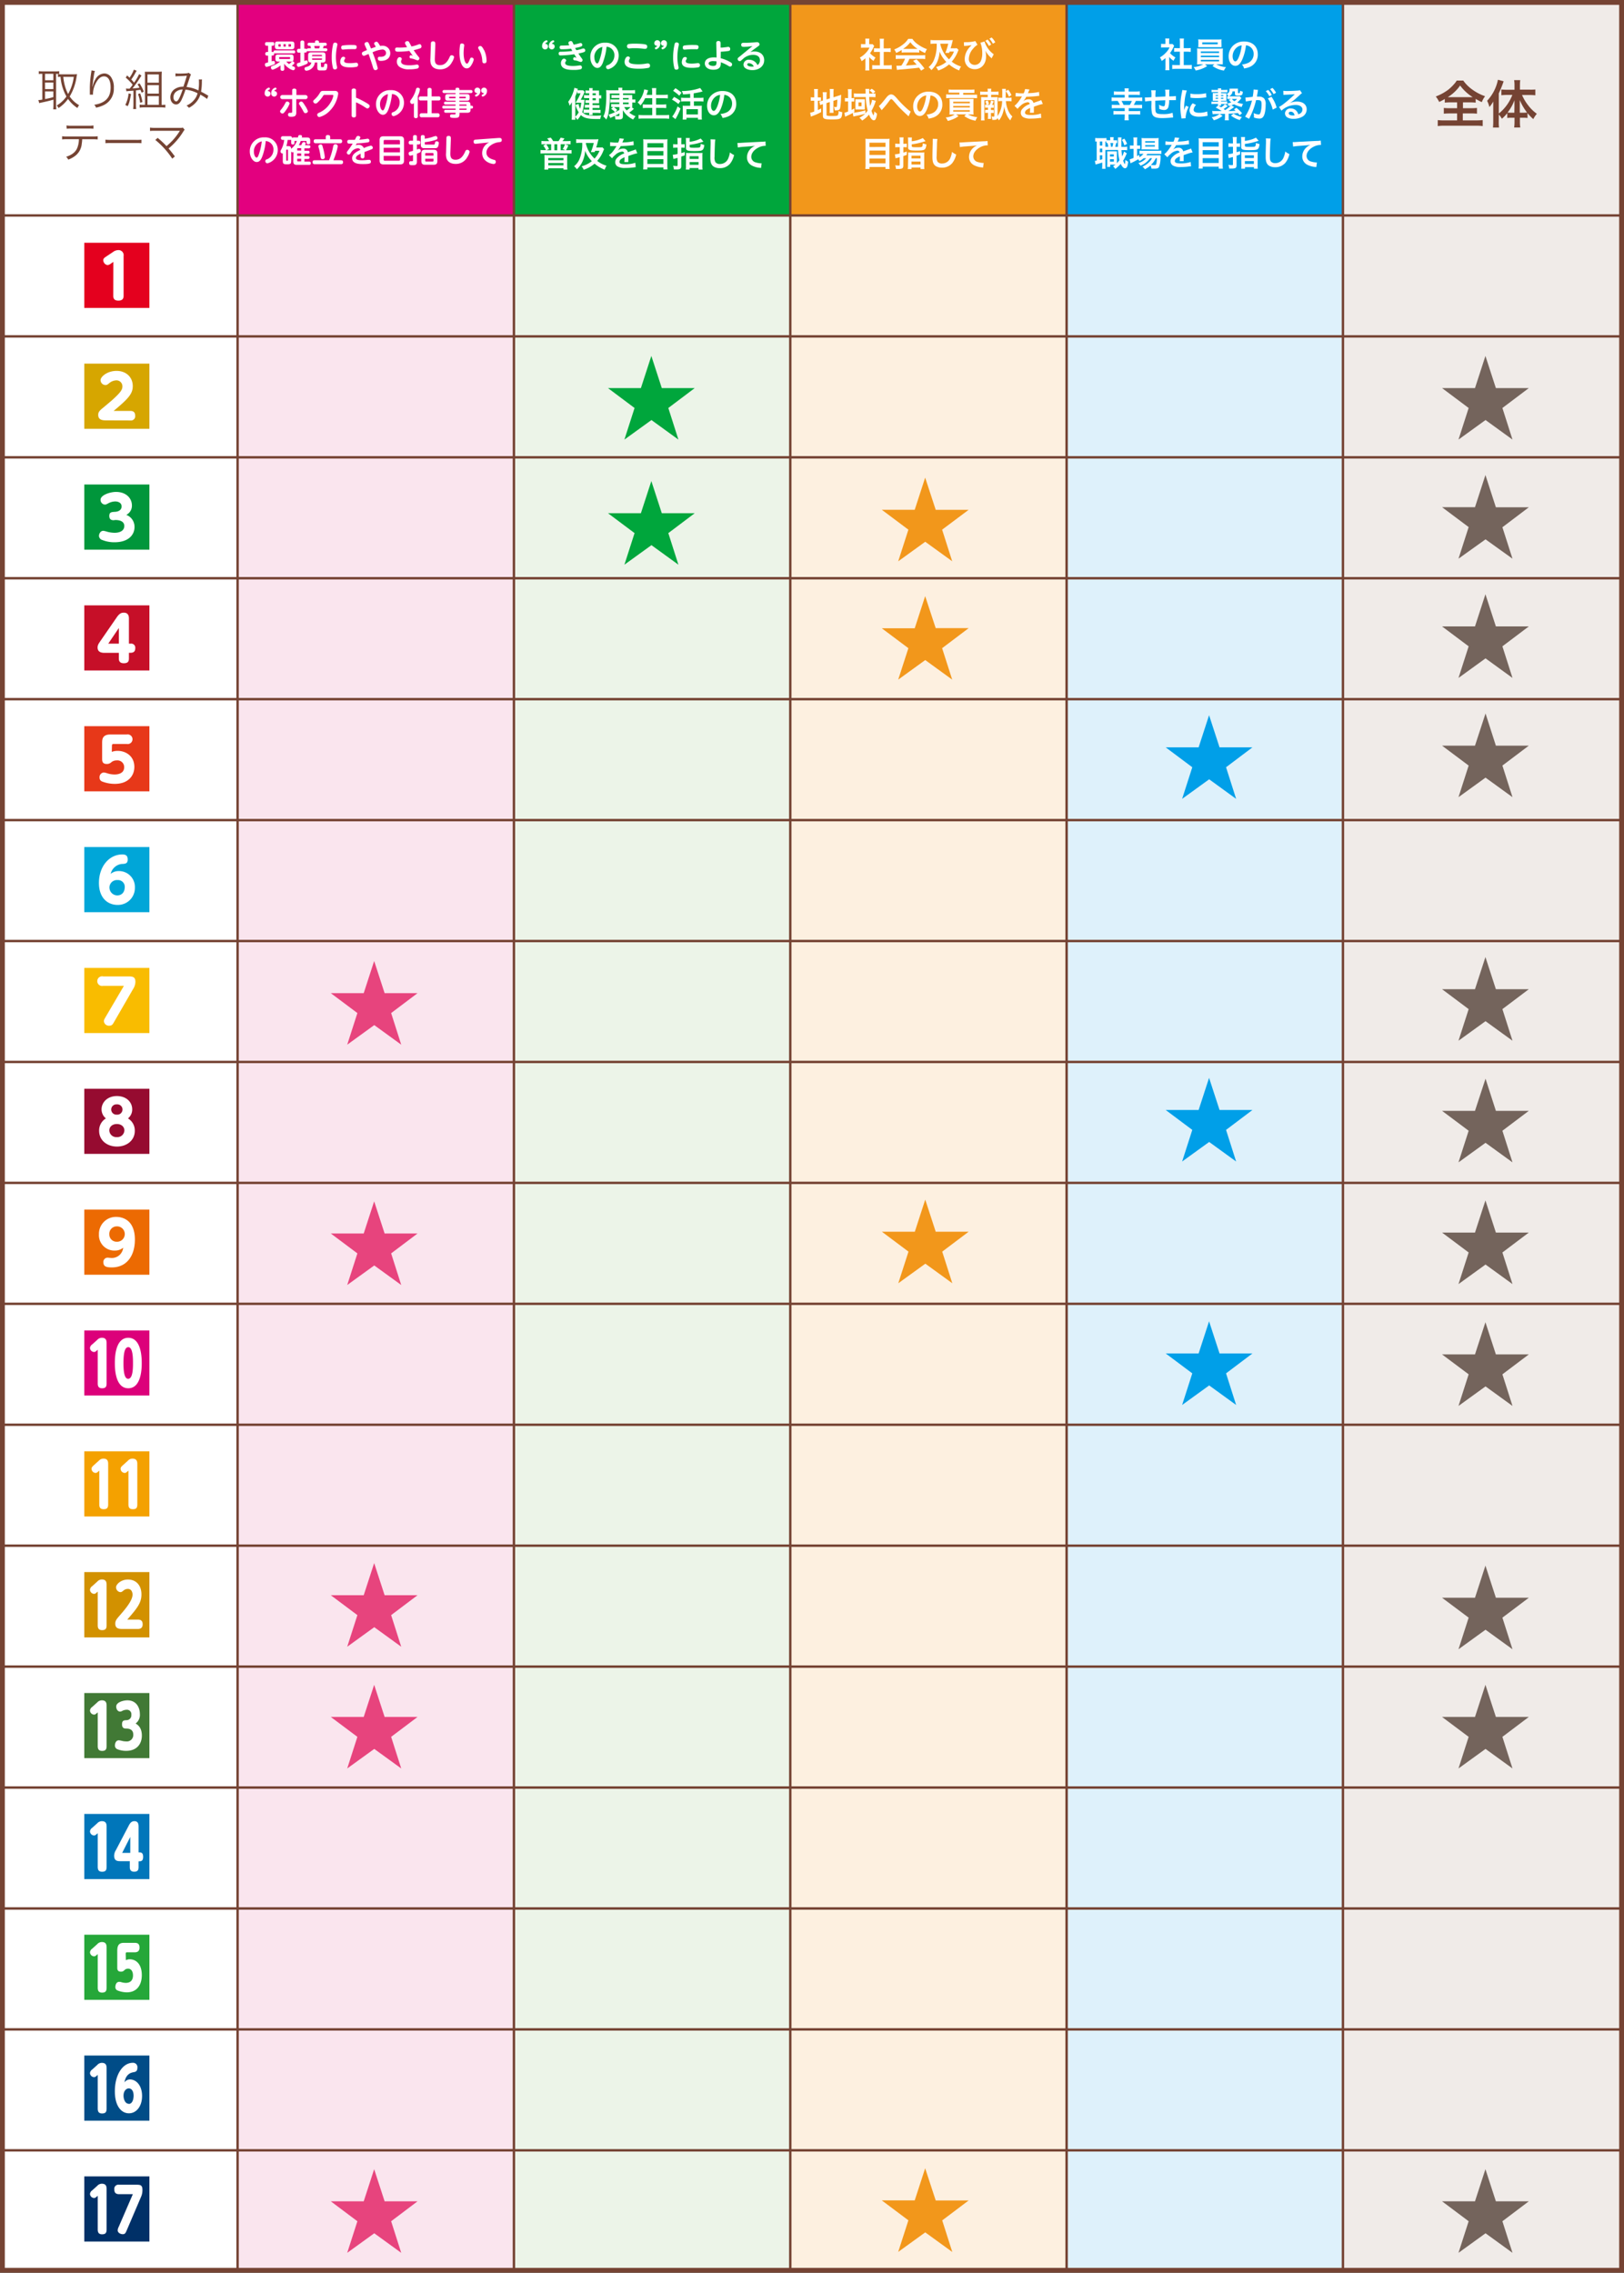 <svg xmlns="http://www.w3.org/2000/svg" viewBox="0 0 671.67 939.68"><rect x="0" y="0" width="671.67" height="939.68" fill="#333333" stroke="none"/><defs><style>.cls-1{fill:#fff;}.cls-2{fill:#fae5ee;}.cls-3{fill:#e3007f;}.cls-4{fill:#ecf4e8;}.cls-5{fill:#00a63c;}.cls-6{fill:#fdf0e0;}.cls-7{fill:#f2971b;}.cls-8{fill:#def1fb;}.cls-9{fill:#009fe8;}.cls-10{fill:#f0ebe8;}.cls-11{fill:#754333;}.cls-12{fill:#e4001e;}.cls-13{fill:#d6a600;}.cls-14{fill:#00963b;}.cls-15{fill:#c60f28;}.cls-16{fill:#e73819;}.cls-17{fill:#00a6d8;}.cls-18{fill:#f9bc00;}.cls-19{fill:#960b30;}.cls-20{fill:#ec6a02;}.cls-21{fill:#dc007a;}.cls-22{fill:#f4a100;}.cls-23{fill:#d29100;}.cls-24{fill:#417935;}.cls-25{fill:#0076ba;}.cls-26{fill:#25a739;}.cls-27{fill:#004c87;}.cls-28{fill:#003067;}.cls-29,.cls-30{fill:none;stroke:#754333;stroke-miterlimit:10;}.cls-29{stroke-width:2px;}.cls-31{fill:#e7447d;}.cls-32{fill:#74645c;}</style></defs><g id="レイヤー_2" data-name="レイヤー 2"><g id="コンテンツ"><rect class="cls-1" x="1" y="1" width="669.67" height="937.68"/><rect class="cls-2" x="98.51" y="1.41" width="114.43" height="936.5"/><rect class="cls-3" x="98.51" y="1.48" width="114.43" height="87.6"/><rect class="cls-4" x="212.71" y="1.41" width="114.43" height="936.5"/><rect class="cls-5" x="212.71" y="1.48" width="114.43" height="87.6"/><rect class="cls-6" x="326.91" y="1.41" width="114.43" height="937.69"/><rect class="cls-7" x="326.91" y="1.48" width="114.43" height="87.6"/><rect class="cls-8" x="441.1" y="1.48" width="114.43" height="936.56"/><rect class="cls-9" x="441.1" y="1.48" width="114.43" height="87.6"/><rect class="cls-10" x="555.54" y="1.48" width="114.43" height="937.61"/><path class="cls-11" d="M17.35,30.52a7.09,7.09,0,0,0-1.31.09V29.42a11.49,11.49,0,0,0,1.4.09h5.71a10,10,0,0,0,1.35-.07v1.11c-.72,0-.79,0-1.3,0v12.8a12.31,12.31,0,0,0,.11,1.85H22a14.26,14.26,0,0,0,.11-1.87V41.19c-1.14.35-2.54.71-5,1.23a5.81,5.81,0,0,0-.88.23l-.36-1.28a9.43,9.43,0,0,0,1.64-.19V30.52Zm1.28,2.66h3.44V30.52H18.63Zm0,3.66h3.44V34.12H18.63Zm0,4.12c1.39-.27,2.09-.43,3.44-.81V37.79H18.63ZM30.5,30.73a12,12,0,0,0,1.35-.07c0,.18-.11.67-.17,1a21.78,21.78,0,0,1-2.86,8.23,11.8,11.8,0,0,0,3.91,3.6,3.77,3.77,0,0,0-.7,1.17,13.64,13.64,0,0,1-3.89-3.77,14.42,14.42,0,0,1-3.95,3.79,3.45,3.45,0,0,0-.72-1.09,12.14,12.14,0,0,0,4-3.7,19.66,19.66,0,0,1-2.43-8.14,5.6,5.6,0,0,0-1.07.09V30.64a9.24,9.24,0,0,0,1.52.09Zm-4.33,1.05a22.46,22.46,0,0,0,.69,3.76,16.27,16.27,0,0,0,1.31,3.33,19.1,19.1,0,0,0,2.34-7.09Z"/><path class="cls-11" d="M39.24,29.35a10.28,10.28,0,0,0-.41,1.85c-.29,1.82-.54,3.78-.6,4.7l.07,0c0-.15,0-.15.13-.52a8.2,8.2,0,0,1,1.1-2.69,4.32,4.32,0,0,1,3.6-2.32A3.39,3.39,0,0,1,46,32a7.38,7.38,0,0,1,1.08,4.38,7.42,7.42,0,0,1-4.16,7.07,13.16,13.16,0,0,1-3.2,1.07A4,4,0,0,0,39,43.28a9.53,9.53,0,0,0,3.65-1.13c2.11-1.21,3.1-3.1,3.1-6s-1-4.57-2.74-4.57c-1.37,0-2.52,1-3.55,3.13a9.38,9.38,0,0,0-1,4c0,.07,0,.16,0,.43l-1.3,0v-.52l0-1.87v-.42a45.5,45.5,0,0,1,.61-6.64,3.26,3.26,0,0,0,.06-.58Z"/><path class="cls-11" d="M54.2,38.89c-.63,3.26-.74,3.67-1.37,5l-1-.49a13.55,13.55,0,0,0,1.35-4.78ZM52.09,36.6a4.39,4.39,0,0,0,.81.06l.72,0c.56-.69.72-.88,1.24-1.62A18.13,18.13,0,0,0,52,32.1l.58-.9a12.69,12.69,0,0,1,1,.94,15,15,0,0,0,1.79-3.35l1.17.48a7.35,7.35,0,0,0-.65,1.08c-.56,1-1,1.72-1.6,2.51.59.63.68.74,1.17,1.31a20.26,20.26,0,0,0,2.07-3.53l1,.61c-.14.18-.25.35-.49.69a41.78,41.78,0,0,1-3.25,4.63c1.09-.08,1.51-.11,2.89-.29a8.18,8.18,0,0,0-.81-1.42l.85-.38a19.67,19.67,0,0,1,1.75,3.4l-.9.45c-.24-.61-.31-.79-.49-1.2-.85.12-1.46.19-1.85.23v5.87a13.4,13.4,0,0,0,.1,1.85H55.08a14.15,14.15,0,0,0,.11-1.85V37.48c-.56.06-.79.08-1.08.09a14.56,14.56,0,0,0-1.82.18Zm5.87,2a18.08,18.08,0,0,1,.95,3.6l-.95.27a16,16,0,0,0-.88-3.59Zm9,4.78a8.37,8.37,0,0,0,1.42-.1v1.22a12.37,12.37,0,0,0-1.73-.11h-7.2a11.77,11.77,0,0,0-1.69.11V43.25a9.12,9.12,0,0,0,1.51.1h.7V31.52c0-.73,0-1.26-.07-1.85.52,0,1,0,1.8,0h3.2a16.78,16.78,0,0,0,2-.07c0,.6-.06,1-.06,2.06V43.35ZM61,34.19H65.7V30.77H61Zm0,4.52H65.7V35.2H61Zm0,4.64H65.7V39.72H61Z"/><path class="cls-11" d="M72.59,30.32a8.63,8.63,0,0,0,1.75.11c1,0,2.43-.06,3-.13a1.33,1.33,0,0,0,.67-.22l1,.76c-.24.33-.27.43-1,2.61-.4,1.23-.53,1.57-.85,2.52a14.14,14.14,0,0,1,4.91,1.42,19.5,19.5,0,0,0,.22-3.65,4.61,4.61,0,0,0-.07-.88l1.35,0A5.5,5.5,0,0,0,83.49,34a25,25,0,0,1-.33,3.91c1,.5,1.59.83,2.47,1.35a3.42,3.42,0,0,0,.52.27l-.48,1.39a21.2,21.2,0,0,0-2.81-1.79A8.59,8.59,0,0,1,81,42.38a9.73,9.73,0,0,1-2.86,2.2,4.65,4.65,0,0,0-1-.94,8,8,0,0,0,2.91-2.07,7,7,0,0,0,1.66-3,13.23,13.23,0,0,0-5-1.5,35.15,35.15,0,0,1-1.69,4.34c-.65,1.24-1.32,1.78-2.18,1.78-1.35,0-2.38-1.27-2.38-3a4.05,4.05,0,0,1,2.14-3.56,5.9,5.9,0,0,1,3.24-.78c.6-1.76.81-2.45,1.44-4.54-1.42.11-1.69.13-3.4.18a8.8,8.8,0,0,0-1.31.1Zm0,7.81a3,3,0,0,0-.86,2.07c0,1,.52,1.71,1.17,1.71S74.25,40.8,75.56,37A4.37,4.37,0,0,0,72.59,38.13Z"/><path class="cls-11" d="M34,57.57a16.6,16.6,0,0,1-.19,1.91,7.08,7.08,0,0,1-2.44,4.75A10.58,10.58,0,0,1,28.21,66a3.23,3.23,0,0,0-.85-1.17c2.36-.76,3.82-1.91,4.55-3.55a10.24,10.24,0,0,0,.73-3.73H27.76a16.76,16.76,0,0,0-2.07.09V56.33a12.86,12.86,0,0,0,2.08.11H38.31a13,13,0,0,0,2.09-.11v1.33a17,17,0,0,0-2.08-.09Zm-6.5-5.71a9.81,9.81,0,0,0,2.07.13h7a9.81,9.81,0,0,0,2.07-.13v1.37a14.79,14.79,0,0,0-2-.09h-7a14.87,14.87,0,0,0-2.06.09Z"/><path class="cls-11" d="M43.61,57.73a12.79,12.79,0,0,0,2.24.11H56.31a14.54,14.54,0,0,0,2.18-.09v1.46c-.58-.05-1-.07-2.2-.07H45.85a21,21,0,0,0-2.24.07Z"/><path class="cls-11" d="M65.21,57a39.07,39.07,0,0,1,3.66,3.41,31.83,31.83,0,0,0,2.39-2.22,25.72,25.72,0,0,0,3-3.9l.15-.22c-.25,0-.25,0-10.28,0a19.92,19.92,0,0,0-2.09.07V52.76a13,13,0,0,0,2.11.11H74.61a2.36,2.36,0,0,0,1-.12l.76.9a5,5,0,0,0-.72,1,27.59,27.59,0,0,1-5.94,6.75c.68.74,1.42,1.68,2.62,3.28l-1.09.92a34.11,34.11,0,0,0-7-7.74Z"/><path class="cls-12" d="M61.79,100.38v26.94H34.86V100.38ZM46.85,122.29c0,.73.09,2,2.09,2,1.5,0,2.18-.62,2.18-2V105.85a2.1,2.1,0,0,0-2.24-2.44,3.63,3.63,0,0,0-2.08.74l-3,2c-.56.39-1.09.74-1.09,1.45a2.1,2.1,0,0,0,1.73,2,2.38,2.38,0,0,0,1.33-.55l1.11-.77Z"/><path class="cls-13" d="M61.79,150.35v26.93H34.86V150.35Zm-7.88,23.49a1.75,1.75,0,0,0,2-1.94c0-1.35-.65-2-2-2H47c6-5,7.91-7.05,7.91-10.26,0-3.67-2.7-6.29-6.7-6.29s-6.62,2.5-6.62,3.79a2.06,2.06,0,0,0,2,2.06c.56,0,.74-.12,1.53-.74a4.82,4.82,0,0,1,3.06-1.2,2.44,2.44,0,0,1,2.44,2.47c0,1.32-.53,2.38-4.44,5.88-.18.15-3.53,3-4,3.35-1,.85-1.56,1.47-1.56,2.56,0,2.29,2,2.29,3.65,2.29Z"/><path class="cls-14" d="M61.79,200.32v26.93H34.86V200.32ZM47.65,215c3.14,0,3.76,1.44,3.76,2.44,0,2-1.82,2.85-4.08,2.85a12.49,12.49,0,0,1-3-.44,9.75,9.75,0,0,0-1.59-.38c-1.24,0-1.8,1.29-1.8,2.11a1.86,1.86,0,0,0,1.42,1.71,13.15,13.15,0,0,0,5,.91c6,0,8.27-3.26,8.27-6.26a5.25,5.25,0,0,0-3.39-5.06A4.25,4.25,0,0,0,54.56,209c0-3.06-2.47-5.61-6.56-5.61-2.53,0-6.41,1.32-6.41,3.23a1.93,1.93,0,0,0,1.74,2c.41,0,.44,0,1.47-.53a6.3,6.3,0,0,1,2.91-.76c.91,0,2.58.41,2.58,2.05,0,1.83-1.88,2.21-2.67,2.24-1.5.09-2.41.12-2.41,1.7,0,1.36.73,1.77,1.79,1.77Z"/><path class="cls-15" d="M61.79,250.29v26.93H34.86V250.29ZM54,269.9c1.12,0,1.94-.44,1.94-1.86A1.68,1.68,0,0,0,54,266.13h-.68V255.81c0-.64,0-2.5-2.14-2.5-1,0-1.86.39-2.94,2l-6.62,9.59c-.82,1.2-1.26,1.82-1.26,2.82,0,2.21,2.11,2.21,3.17,2.21h5.62v2.35c0,1.17.53,1.94,2.06,1.94s2.11-.59,2.11-1.94V269.9Zm-4.85-10.24v6.47H44.77Z"/><path class="cls-16" d="M61.79,300.25v26.93H34.86V300.25ZM46.3,308.37c0-.62.2-.77.76-.77h5.32a2,2,0,1,0,0-3.91H45.56c-3.32,0-3.32,2.24-3.32,3.47v6.47c0,.91,0,2.24,1.88,2.24a2.64,2.64,0,0,0,1.74-.56,3.44,3.44,0,0,1,2.44-.91,2.76,2.76,0,0,1,3.05,2.82c0,3-3.44,3-4,3a10.11,10.11,0,0,1-3.11-.53,6,6,0,0,0-1.33-.3,1.9,1.9,0,0,0-1.73,2.06,1.65,1.65,0,0,0,1,1.65,14.39,14.39,0,0,0,5.29,1c5.59,0,8.09-3.38,8.09-7,0-4.59-3.65-6.65-6.91-6.65a6.65,6.65,0,0,0-2.41.42Z"/><path class="cls-17" d="M61.79,350.22v26.93H34.86V350.22Zm-11.2,7c1.26-.09,2.23-.18,2.23-1.82,0-1.39-.56-2.12-2.2-2.12-5.44,0-9.7,4.91-9.7,11.79,0,6.41,3.82,9.08,7.7,9.08A7,7,0,0,0,55.79,367a6.58,6.58,0,0,0-6.67-6.85,5.12,5.12,0,0,0-3.35,1.17A5.34,5.34,0,0,1,50.59,357.19Zm-2,13a3.27,3.27,0,0,1-3.32-3.41,3.1,3.1,0,0,1,3.32-2.94,2.8,2.8,0,0,1,3,3.06C51.53,368.83,50.41,370.21,48.56,370.21Z"/><path class="cls-18" d="M61.79,400.19v26.93H34.86V400.19Zm-18.17,20.4c-.5.88-.65,1.18-.65,1.62a2.06,2.06,0,0,0,2.24,1.88c1.09,0,1.41-.56,1.91-1.44L55,409a5.71,5.71,0,0,0,1-3c0-2-.94-2.29-2.91-2.29H42.65a2,2,0,1,0,0,3.91h8.59Z"/><path class="cls-19" d="M61.79,450.16v26.93H34.86V450.16Zm-7.11,8.52c0-3.06-2.47-5.5-6.35-5.5S42,455.77,42,458.68a4.81,4.81,0,0,0,1.8,3.74A5.79,5.79,0,0,0,41,467.59c0,3.88,3.26,6.47,7.38,6.47s7.37-2.62,7.37-6.47a5.83,5.83,0,0,0-2.82-5.17A4.7,4.7,0,0,0,54.68,458.68Zm-9.47,8.7c0-1.5,1.26-2.64,3.12-2.64s3.11,1.14,3.11,2.64a2.87,2.87,0,0,1-3.11,2.77A2.88,2.88,0,0,1,45.21,467.38Zm.79-8.61a2.13,2.13,0,0,1,2.33-2.15,2.13,2.13,0,1,1,0,4.24A2.13,2.13,0,0,1,46,458.77Z"/><path class="cls-20" d="M61.79,500.12v26.93H34.86V500.12ZM46,520.12c-.23,0-1.26-.12-1.47-.12a1.74,1.74,0,0,0-1.76,1.94c0,1.7,1.17,2.09,3.5,2.09,5.91,0,9.52-4.53,9.52-11.5,0-8.41-5.49-9.38-7.64-9.38a7,7,0,0,0-7.23,7.23,6.37,6.37,0,0,0,6.64,6.68,5.17,5.17,0,0,0,3.38-1.18A4.68,4.68,0,0,1,46,520.12Zm2.3-13.06a3.18,3.18,0,1,1-.09,6.35,3,3,0,0,1-3-3.06A3.08,3.08,0,0,1,48.27,507.06Z"/><path class="cls-21" d="M61.79,550.09V577H34.86V550.09ZM40.42,572c0,1.15.35,2,1.79,2s1.88-.61,1.88-2V555.47c0-.88,0-2.35-1.94-2.35a2.55,2.55,0,0,0-1.91.85l-2.12,1.91a2,2,0,0,0-.91,1.47A1.78,1.78,0,0,0,38.86,559a1.3,1.3,0,0,0,.88-.35l.68-.59Zm12.64,2c5.56,0,5.56-8.7,5.56-10.43s0-10.44-5.56-10.44-5.56,8.67-5.56,10.44S47.5,574,53.06,574Zm0-17C55,557,55,561.82,55,563.56c0,1.94,0,6.52-2,6.52-1.5,0-1.94-2.76-1.94-6.52C51.09,558.65,51.82,557,53.09,557Z"/><path class="cls-22" d="M61.79,600.06V627H34.86V600.06ZM41.06,622c0,.94.18,2,1.8,2,1.44,0,1.88-.62,1.88-2V605.44c0-.88,0-2.35-1.94-2.35a2.55,2.55,0,0,0-1.91.85l-2.12,1.91c-.44.41-.91.82-.91,1.44A1.76,1.76,0,0,0,39.5,609a1.36,1.36,0,0,0,.89-.36l.67-.59Zm12.06,0c0,1.15.35,2,1.79,2s1.88-.53,1.88-2V605.44c0-.88,0-2.33-2-2.35a2.48,2.48,0,0,0-1.88.85l-2.12,1.91c-.44.41-.91.79-.91,1.44A1.77,1.77,0,0,0,51.56,609a1.15,1.15,0,0,0,.85-.36l.71-.59Z"/><path class="cls-23" d="M61.79,650V677H34.86V650ZM40.42,672c0,1.14.35,2,1.79,2s1.88-.62,1.88-2V655.41c0-.89,0-2.36-1.94-2.36a2.52,2.52,0,0,0-1.91.86l-2.12,1.91a2,2,0,0,0-.91,1.47A1.78,1.78,0,0,0,38.86,659a1.26,1.26,0,0,0,.88-.35l.68-.59ZM57,673.52c1.06,0,2-.39,2-1.94,0-1.71-1.06-1.94-2-1.94l-4.35,0c3.94-4.56,5.85-6.8,5.85-10.38,0-4-2.41-6.18-5.56-6.18S48,655.26,48,656.23a2,2,0,0,0,1.77,2.06c.44,0,.61-.12,1.26-.62a2.82,2.82,0,0,1,1.85-.71c1.65,0,1.94,1.65,1.94,2.33,0,2.5-3,6-5.32,8.67-1.23,1.41-1.82,2.09-1.82,3.35,0,2.21,1.73,2.21,3.29,2.21Z"/><path class="cls-24" d="M61.79,700v26.93H34.86V700ZM40.42,721.93c0,1.14.35,2,1.79,2s1.88-.62,1.88-2V705.37c0-.88,0-2.35-1.94-2.35a2.55,2.55,0,0,0-1.91.85l-2.12,1.91a2,2,0,0,0-.91,1.47,1.78,1.78,0,0,0,1.65,1.68,1.3,1.3,0,0,0,.88-.35l.68-.59Zm17.43-13.29c0-2.39-1.29-5.62-5.17-5.62-1.59,0-4.62.76-4.62,2.59,0,.88.53,2.06,1.59,2.06a1.87,1.87,0,0,0,1-.33,4.24,4.24,0,0,1,1.73-.41A1.81,1.81,0,0,1,54.32,709a2,2,0,0,1-2,2.23c-1,.06-1.85.06-1.85,1.71s1,1.76,1.77,1.76c.58,0,2.88,0,2.88,2.5a2.66,2.66,0,0,1-3,2.8,6.86,6.86,0,0,1-1.88-.27,7.3,7.3,0,0,0-1.09-.18c-1.3,0-1.62,1.44-1.62,2.15a1.63,1.63,0,0,0,1.06,1.56,9.79,9.79,0,0,0,3.56.65c4.82,0,6.52-3.3,6.52-6.3,0-3.38-1.73-4.47-2.58-5A4.47,4.47,0,0,0,57.85,708.64Z"/><path class="cls-25" d="M61.79,750v26.93H34.86V750ZM40.42,771.89c0,1.15.35,2,1.79,2s1.88-.61,1.88-2V755.34c0-.88,0-2.35-1.94-2.35a2.55,2.55,0,0,0-1.91.85l-2.12,1.91a2,2,0,0,0-.91,1.47,1.78,1.78,0,0,0,1.65,1.68,1.26,1.26,0,0,0,.88-.36l.68-.58Zm17.37-2.32c1,0,1.41-.62,1.41-1.82s-.38-1.86-1.41-1.86h-.47V755.46c0-.94,0-2.47-1.73-2.47-1.24,0-1.8.79-2.38,1.91L47.91,765a4.37,4.37,0,0,0-.7,2.27c0,2.26,1.53,2.26,2.64,2.26h3.83V772c0,1,.38,1.88,1.79,1.88s1.85-.64,1.85-1.88v-2.41Zm-3.91-10.06v6.59H50.53Z"/><path class="cls-26" d="M61.79,799.93v26.93H34.86V799.93ZM40.42,821.86c0,1.15.35,2,1.79,2s1.88-.62,1.88-2V805.31c0-.88,0-2.35-1.94-2.35a2.55,2.55,0,0,0-1.91.85l-2.12,1.91a2,2,0,0,0-.91,1.47,1.78,1.78,0,0,0,1.65,1.67,1.26,1.26,0,0,0,.88-.35l.68-.59ZM52,808c0-.53,0-.79.53-.79h3.17c1,0,2-.36,2-1.91s-.67-2-2-2H51.15c-2.41,0-2.65,1.7-2.65,3.47v6.7c0,.65,0,1.73,1.47,1.73a1.81,1.81,0,0,0,1.32-.44,2.2,2.2,0,0,1,1.65-.79c1.32,0,2.06,1.15,2.06,2.79,0,1.85-.91,3.09-3,3.09a7,7,0,0,1-2-.35,3.64,3.64,0,0,0-.65-.09c-1.47,0-1.64,1.7-1.64,2.15a1.47,1.47,0,0,0,1,1.47,11,11,0,0,0,3.67.73c4.71,0,6.27-3.62,6.27-7.14,0-4.44-2.3-6.53-5-6.53a3.3,3.3,0,0,0-1.59.38Z"/><path class="cls-27" d="M61.79,849.89v26.94H34.86V849.89ZM40.42,871.83c0,1.14.35,2,1.79,2s1.88-.62,1.88-2V855.27c0-.88,0-2.35-1.94-2.35a2.52,2.52,0,0,0-1.91.86l-2.12,1.91a2,2,0,0,0-.91,1.47,1.78,1.78,0,0,0,1.65,1.67,1.26,1.26,0,0,0,.88-.35l.68-.59Zm14.46-15c1-.14,1.94-.26,1.94-1.88a1.8,1.8,0,0,0-1.88-2.06c-4.15,0-7.44,4.85-7.44,11.79,0,6.18,2.74,9.09,5.82,9.09s5.44-2.88,5.44-7.15c0-4.44-2.5-6.85-5-6.85A2.77,2.77,0,0,0,51.47,861C52.06,857.51,54.21,857,54.88,856.86Zm-1.62,13c-1.55,0-2.17-2-2.17-3.35,0-2,1.17-3,2.17-3,.5,0,2,.26,2,3.08C55.21,868.59,54.44,869.89,53.26,869.89Z"/><path class="cls-28" d="M61.79,899.86v26.93H34.86V899.86ZM40.42,921.8c0,1.14.35,2,1.79,2s1.88-.61,1.88-2V905.24c0-.88,0-2.35-1.94-2.35a2.55,2.55,0,0,0-1.91.85l-2.12,1.91a2,2,0,0,0-.91,1.47,1.78,1.78,0,0,0,1.65,1.68,1.3,1.3,0,0,0,.88-.35l.68-.59Zm8.67-1.06a3.38,3.38,0,0,0-.41,1.41c0,1,1.14,1.61,2.09,1.61s1.2-.58,1.55-1.38l5.88-13.76a7,7,0,0,0,.71-3.17c0-2-.85-2.15-2.5-2.15H49.27a1.72,1.72,0,0,0-2,1.91c0,1.36.61,2,2,2h5.67Z"/><path class="cls-1" d="M359.49,27.67a9.61,9.61,0,0,0,.07,1.45h-1.72a8.45,8.45,0,0,0,.09-1.47V24.08a9.78,9.78,0,0,1-1.58,1.21,5.5,5.5,0,0,0-.72-1.48,9.69,9.69,0,0,0,2.44-1.91,8.48,8.48,0,0,0,1.55-2.19H357.3a10.12,10.12,0,0,0-1.19.06V18.19a7.49,7.49,0,0,0,1.12.06h.71V17.06a7.41,7.41,0,0,0-.08-1.08h1.71a6.84,6.84,0,0,0-.08,1.11v1.16h.58a5,5,0,0,0,.82,0l.68.74a4.68,4.68,0,0,0-.31.59A12,12,0,0,1,359.84,22a8.43,8.43,0,0,0,2.26,1.8,6.29,6.29,0,0,0-.78,1.39,7.66,7.66,0,0,1-1.83-1.6Zm6-.66h1.71a11.56,11.56,0,0,0,1.62-.09v1.72a11.94,11.94,0,0,0-1.62-.1h-4.86a11.64,11.64,0,0,0-1.6.1V26.92a12.12,12.12,0,0,0,1.63.09h1.55V21.46h-1.07c-.48,0-.93,0-1.39.07v-1.6a10.75,10.75,0,0,0,1.39.07h1.07V17.5a10.32,10.32,0,0,0-.1-1.48h1.77a8.9,8.9,0,0,0-.1,1.48V20H367a10.25,10.25,0,0,0,1.39-.07v1.6c-.45,0-.89-.07-1.39-.07H365.5Z"/><path class="cls-1" d="M372.93,20.66a13,13,0,0,1-2.27,1.22,6.8,6.8,0,0,0-.82-1.44,13.22,13.22,0,0,0,3.56-2,9.14,9.14,0,0,0,2.24-2.38h1.69a8.7,8.7,0,0,0,2.4,2.36,15.2,15.2,0,0,0,3.65,1.91,6.3,6.3,0,0,0-.78,1.59,14.85,14.85,0,0,1-2.43-1.29v1.11a9.37,9.37,0,0,0-1.28-.06h-4.74a9.77,9.77,0,0,0-1.22.06Zm-.78,3.66a12.57,12.57,0,0,0-1.67.09V22.76a13.21,13.21,0,0,0,1.67.09H381a12.51,12.51,0,0,0,1.66-.09v1.65a12.4,12.4,0,0,0-1.66-.09h-4.88a15.73,15.73,0,0,1-1.47,2.76c2.51-.14,2.51-.14,4.49-.36-.45-.49-.69-.75-1.49-1.57l1.41-.63a30,30,0,0,1,3.28,3.79l-1.37.9c-.46-.7-.61-.9-.85-1.24-1.17.16-2,.26-2.55.31-1.41.13-4.22.39-4.78.43a17.52,17.52,0,0,0-1.83.2l-.23-1.73c.38,0,.62,0,.82,0s.53,0,1.25-.06a14.16,14.16,0,0,0,1.52-2.84Zm6.73-4.1h.62a11.54,11.54,0,0,1-3-2.75,12.15,12.15,0,0,1-3,2.75h5.29Z"/><path class="cls-1" d="M396.44,20.62l-.3.71a13.68,13.68,0,0,1-2.52,4.16,11.08,11.08,0,0,0,3.86,2,6.2,6.2,0,0,0-.77,1.63,14.24,14.24,0,0,1-4.19-2.49,12.72,12.72,0,0,1-4.5,2.52,4.81,4.81,0,0,0-.88-1.42,11.37,11.37,0,0,0,4.26-2.13,11.89,11.89,0,0,1-2.78-4.28,12.74,12.74,0,0,1-1.06,4.4A10.61,10.61,0,0,1,385.2,29a5.57,5.57,0,0,0-1.15-1.25,7.73,7.73,0,0,0,2.06-2.58,16.11,16.11,0,0,0,1.3-7.11h-1a11.62,11.62,0,0,0-1.56.09V16.53a13.14,13.14,0,0,0,1.76.09h5.75c.52,0,1.13,0,1.72-.07l-.17.68c-.26,1.08-.39,1.57-.77,2.75h1.39a8,8,0,0,0,1.18-.05Zm-7.54-2.41a11.71,11.71,0,0,0,1.71,4.07,13.58,13.58,0,0,0,1.88,2.26,10,10,0,0,0,2.06-3.22h-1.8l-.21.55-1.56,0a22.79,22.79,0,0,0,1.2-3.79h-3.29Z"/><path class="cls-1" d="M398.67,17.43a5.14,5.14,0,0,0,.71,0,14.45,14.45,0,0,0,4-.45l.9,1.53a6.78,6.78,0,0,0-1.75,1.55,6.66,6.66,0,0,0-1.83,4.2,2.38,2.38,0,0,0,2.43,2.57,2.78,2.78,0,0,0,2.6-1.76,7.82,7.82,0,0,0,.52-3.1,11.58,11.58,0,0,0-.77-4.31l1.71-.5A10.26,10.26,0,0,0,411,22.44l-.88,1.69L410,24l-.21-.19a10.94,10.94,0,0,1-2.27-2.91,9.06,9.06,0,0,1,.3,2.49c0,3.05-1.93,5.22-4.62,5.22a4.57,4.57,0,0,1-2.44-.67A4.28,4.28,0,0,1,399,24.32a7.09,7.09,0,0,1,1-3.42,9,9,0,0,1,1.44-1.83l.24-.21a.51.51,0,0,1,.15-.15.58.58,0,0,0-.21,0l-.18,0a20,20,0,0,1-2.37.27,1.88,1.88,0,0,0-.36,0Zm9.78-1.08a9,9,0,0,1,1.49,2.09L409,19a9.62,9.62,0,0,0-1.49-2.11Zm2.2,1.72A10,10,0,0,0,409.2,16l.95-.5a8.3,8.3,0,0,1,1.48,2Z"/><path class="cls-1" d="M336.76,38.43a11.52,11.52,0,0,0-.09-1.63h1.64a9.06,9.06,0,0,0-.09,1.65v1.81h.31a5.06,5.06,0,0,0,1,0V41.7a5.5,5.5,0,0,0-1-.06h-.27V45.5c.55-.25.71-.33,1.35-.65l0,1.5a23.72,23.72,0,0,1-3.5,1.58,7.61,7.61,0,0,0-.74.31l-.3-1.63a7.83,7.83,0,0,0,1.69-.51V41.64h-.33a5.49,5.49,0,0,0-1.1.07V40.19a5.27,5.27,0,0,0,1.1.07h.33Zm5.09,9c0,.29.1.39.41.44a11.21,11.21,0,0,0,1.93.1c1.69,0,2.15-.07,2.36-.37a3.23,3.23,0,0,0,.26-1.69,7,7,0,0,0,1.54.47c-.17,2.84-.47,3-4.51,3-2.87,0-3.49-.27-3.49-1.52V43.06l-.29.08a8.88,8.88,0,0,0-.86.33l-.36-1.55a7.42,7.42,0,0,0,1.38-.31l.13,0V39.63a9.1,9.1,0,0,0-.09-1.51h1.68a10.43,10.43,0,0,0-.09,1.45v1.55l1.38-.44V38.21a9.64,9.64,0,0,0-.07-1.42h1.64a13.16,13.16,0,0,0-.08,1.44v2l2-.64a8.9,8.9,0,0,0,1.17-.42c0,.62-.05.72-.07,1.49a25.92,25.92,0,0,1-.32,3.9c-.18.81-.56,1.05-1.6,1.05a6.56,6.56,0,0,1-.67,0,4.27,4.27,0,0,0-.38-1.46,4,4,0,0,0,.79.11c.36,0,.44,0,.5-.35a27.07,27.07,0,0,0,.17-2.73l-1.63.51v3.54a11.62,11.62,0,0,0,.08,1.42h-1.64a10.32,10.32,0,0,0,.07-1.46v-3l-1.38.44Z"/><path class="cls-1" d="M362.25,41.7a3.22,3.22,0,0,0-.13.3,1.3,1.3,0,0,1-.07.22,20.37,20.37,0,0,1-1.6,3.59,7.17,7.17,0,0,0,.82,1.93A4.39,4.39,0,0,0,361.6,46a3.49,3.49,0,0,0,1.11.93,5.88,5.88,0,0,1-.57,2.34.87.87,0,0,1-.73.47c-.69,0-1.4-.84-2-2.37a11.1,11.1,0,0,1-2.85,2.48,3.78,3.78,0,0,0-1.14-1.15,12.16,12.16,0,0,0,2.46-1.7,33,33,0,0,1-3.45.85c-.68.14-1.25.27-1.48.34l-.24-1.48c-1,.54-1.39.71-2.82,1.38l-.33.19-.34-1.65a9,9,0,0,0,1.55-.53V41.94h-.32a6.57,6.57,0,0,0-1,.06V40.49a5.6,5.6,0,0,0,1,.07h.3v-2.1a11.18,11.18,0,0,0-.09-1.59h1.63a10,10,0,0,0-.08,1.59v2.1h.1a7,7,0,0,0,1-.05V42a9.29,9.29,0,0,0-1,0h-.11v3.45c.45-.23.64-.33,1.16-.63v1.53a4.82,4.82,0,0,1-.51.29,30.59,30.59,0,0,0,5.08-1v1.25a9.21,9.21,0,0,0,.92-1.16,25.56,25.56,0,0,1-.78-5.59h-3.3c-.61,0-1.22,0-1.61.07V38.6a11.45,11.45,0,0,0,1.65.09H358c0-.4,0-.54,0-.7a9.49,9.49,0,0,0-.08-1.24h1.63a9,9,0,0,0-.07,1.48s0,.29,0,.46h1.57a6.09,6.09,0,0,0-1.44-1.28l.92-.71A6.39,6.39,0,0,1,362,37.91l-.92.78c.41,0,.7,0,1-.07v1.56c-.4,0-1-.07-1.56-.07h-1.05a28.58,28.58,0,0,0,.41,3.72,8.94,8.94,0,0,0,.78-2.56Zm-8.47.22c0-.28,0-.68,0-.89a7.13,7.13,0,0,0,.92,0h2.17a6.65,6.65,0,0,0,.81,0,3.64,3.64,0,0,0,0,.61v2.77c0,.31,0,.74,0,.86-.26,0-.55,0-.89,0h-2.13c-.36,0-.71,0-.88,0a7.88,7.88,0,0,0,0-.86Zm1.28,2h1.26V42.35h-1.26Z"/><path class="cls-1" d="M363.48,43.83c.61-.43,1.22-1.12,3.09-3.48a4.31,4.31,0,0,1,.88-.89,1.93,1.93,0,0,1,1.14-.43,2,2,0,0,1,1.27.54,9.55,9.55,0,0,1,1,1,44.29,44.29,0,0,0,4.24,4.34,9,9,0,0,0,1.55,1.2l-.87,2a2.64,2.64,0,0,0-.41-.41c-.74-.65-1.86-1.72-2.9-2.75s-1.1-1.15-2.62-2.89c-.88-1-1-1.07-1.24-1.07s-.37.12-.85.76a41.36,41.36,0,0,1-2.79,3.44,2,2,0,0,0-.3.38Z"/><path class="cls-1" d="M383.34,45.29c-.81,1.83-1.72,2.67-2.88,2.67-1.62,0-2.78-1.65-2.78-3.94a6,6,0,0,1,1.56-4.12,6.34,6.34,0,0,1,4.88-2c3.4,0,5.62,2.07,5.62,5.26a5.47,5.47,0,0,1-3.45,5.3,9.52,9.52,0,0,1-2.23.59,4.61,4.61,0,0,0-.86-1.66,7.62,7.62,0,0,0,2.82-.78,4,4,0,0,0,2-3.55,3.52,3.52,0,0,0-1.74-3.15,3.09,3.09,0,0,0-1.44-.42A20.57,20.57,0,0,1,383.34,45.29Zm-2.09-5.08A4.75,4.75,0,0,0,379.32,44c0,1.16.5,2.09,1.12,2.09s.95-.6,1.46-1.82a18.65,18.65,0,0,0,1.18-4.8A3.66,3.66,0,0,0,381.25,40.21Z"/><path class="cls-1" d="M394.2,47.32a12.22,12.22,0,0,0-1.52.07,15.7,15.7,0,0,0,.07-1.68v-3.2a16.08,16.08,0,0,0-.07-1.62c.43,0,.75,0,1.48,0h6.94c.79,0,1.13,0,1.56,0a14.8,14.8,0,0,0-.06,1.62v3.26a14.82,14.82,0,0,0,.06,1.62,11.59,11.59,0,0,0-1.52-.07h-.81a11.21,11.21,0,0,0,3.86,1.13,5.68,5.68,0,0,0-.72,1.46A11.28,11.28,0,0,1,398.83,48l.75-.72h-4.14l1,.71a8.16,8.16,0,0,1-2,1.17A12.57,12.57,0,0,1,392,50a5.43,5.43,0,0,0-.87-1.42,8.3,8.3,0,0,0,3.71-1.23Zm-.37-9a13.36,13.36,0,0,0-1.47,0V37a11.38,11.38,0,0,0,1.51.07h7.58A11.76,11.76,0,0,0,403,37v1.4c-.33,0-.88,0-1.46,0h-3.18v.76h4.13c.44,0,1.06,0,1.18,0l.44,0v1.44c-.29,0-1.05-.07-1.58-.07h-9.63a12.15,12.15,0,0,0-1.58.09V39a13.54,13.54,0,0,0,1.62.08h3.86v-.76Zm.41,4.38h6.86v-.64h-6.86Zm0,1.73h6.86v-.61h-6.86Zm0,1.73h6.86v-.61h-6.86Z"/><path class="cls-1" d="M411.24,40.17c.69,0,1,0,1.34-.05,0,.43,0,.71,0,1.45V48a11.66,11.66,0,0,0,1.9-6.22h-.21a7.81,7.81,0,0,0-1.39.09V40.36a9.22,9.22,0,0,0,1.38.07h.27V38.55a14.77,14.77,0,0,0-.07-1.82H416c0,.47,0,1.28-.07,3.7H417a7.38,7.38,0,0,0,1.36-.08V41.9a7.29,7.29,0,0,0-1.34-.09h-1a11.72,11.72,0,0,0,.69,3.21,7.46,7.46,0,0,0,2,3.15,6.93,6.93,0,0,0-.86,1.6,8.86,8.86,0,0,1-1.63-2.54,13,13,0,0,1-.88-3.22,12.83,12.83,0,0,1-.78,3.32,7.94,7.94,0,0,1-1.41,2.43,6.83,6.83,0,0,0-.64-.93c-.12.57-.52.74-1.69.74h-.42a3.91,3.91,0,0,0-.31-1.43,4.71,4.71,0,0,0,.85.1c.24,0,.31-.08.31-.33V41.41h-4.12V48a12.55,12.55,0,0,0,.08,1.79h-1.49A12.19,12.19,0,0,0,405.8,48V41.57c0-.77,0-1,0-1.45.38,0,.68.05,1.46.05h1.26v-1h-1.71a10.58,10.58,0,0,0-1.41.07V37.82a9.9,9.9,0,0,0,1.48.09h1.64v-.17a6.7,6.7,0,0,0-.08-1.05H410a4.33,4.33,0,0,0-.08,1.05v.17h1.57a10.33,10.33,0,0,0,1.49-.09v1.44a10.92,10.92,0,0,0-1.43-.07h-1.63v1Zm-3.85,3.13a4.21,4.21,0,0,0,.64.06,5.38,5.38,0,0,0-.51-1.45l1-.37a7.37,7.37,0,0,1,.53,1.51l-.87.31h1.15a7.67,7.67,0,0,0,.56-1.82l1.1.33a13.3,13.3,0,0,1-.66,1.49,3,3,0,0,0,.68-.06v1.29a4.4,4.4,0,0,0-.8-.05h-.37v.93h.37a4.08,4.08,0,0,0,.8,0v1.29a3.51,3.51,0,0,0-.8-.06h-.37v1.14a10.53,10.53,0,0,0,.06,1.3h-1.35a6.66,6.66,0,0,0,.07-1.3V46.65h-.4a3.36,3.36,0,0,0-.79.06V45.42a4,4,0,0,0,.79,0h.4v-.93h-.38a4.46,4.46,0,0,0-.81.05ZM417.28,40A8.83,8.83,0,0,0,416,37.68l1-.57a9.63,9.63,0,0,1,1.31,2.19Z"/><path class="cls-1" d="M420.1,38.39a16.76,16.76,0,0,0,3.29.19,5.92,5.92,0,0,0,.57-1.76l1.86.19a10.54,10.54,0,0,0-.57,1.28c-.07.16-.1.2-.13.26a7.22,7.22,0,0,1,.89-.06,19.82,19.82,0,0,0,3.72-.48l.1,1.62a10.49,10.49,0,0,0-1.12.11c-1,.13-2.84.24-4.27.28a7.22,7.22,0,0,1-1.31,1.89l0,0,.28-.21a3.43,3.43,0,0,1,2-.64,1.86,1.86,0,0,1,2,1.5c1.1-.4,1.82-.65,2.17-.76a4.23,4.23,0,0,0,1.05-.43l.67,1.63a13.3,13.3,0,0,0-1.57.38c-.2.06-.91.3-2.13.73v.15c0,.37,0,.37,0,.57v.57c0,.24,0,.37,0,.47a5.56,5.56,0,0,0,0,.75l-1.65,0a10.56,10.56,0,0,0,.09-1.64v-.34a7.88,7.88,0,0,0-1.36.73,1.5,1.5,0,0,0-.74,1.17c0,.74.68,1,2.4,1a12.44,12.44,0,0,0,4.17-.59l.14,1.83a4.34,4.34,0,0,0-.65,0,25.21,25.21,0,0,1-3.64.26,6,6,0,0,1-3.16-.6,2.06,2.06,0,0,1-1-1.83,2.23,2.23,0,0,1,.63-1.57,6.86,6.86,0,0,1,3.05-2,.78.78,0,0,0-.87-.77,4.85,4.85,0,0,0-2.91,1.46,6.53,6.53,0,0,0-1.23,1.29l-1.29-1.27a8.81,8.81,0,0,0,1.28-1.27,18.45,18.45,0,0,0,1.7-2.42,1,1,0,0,1,.11-.19l-.24,0-1.79,0-.39,0a1.11,1.11,0,0,0-.23,0Z"/><path class="cls-1" d="M366.41,57.43a10.59,10.59,0,0,0,1.51-.07c-.05.57-.07,1-.07,1.46v9.31a13.74,13.74,0,0,0,.09,1.72h-1.7v-.8h-6.65v.8h-1.7a12.76,12.76,0,0,0,.09-1.61V58.88c0-.56,0-1.05-.07-1.52a12.1,12.1,0,0,0,1.59.07Zm-.17,3.32V59h-6.65v1.8Zm-6.65,3.32h6.65V62.24h-6.65Zm0,3.48h6.65v-2h-6.65Z"/><path class="cls-1" d="M372.09,58.27a9.84,9.84,0,0,0-.09-1.45h1.71a9.55,9.55,0,0,0-.09,1.43v1.21h.31a6.77,6.77,0,0,0,1.1-.07v1.52a8.57,8.57,0,0,0-1.1-.06h-.31v2.24c.54-.15.77-.21,1.43-.42l0,1.36-1.45.5v4c0,.64-.21,1-.65,1.18a4.53,4.53,0,0,1-1.39.14c-.29,0-.51,0-1,0a4.75,4.75,0,0,0-.34-1.52,10.2,10.2,0,0,0,1.46.13c.34,0,.43-.07.43-.38V65c-.19.06-.58.16-1.18.3-.27.07-.33.08-.55.15l-.26-1.63a11.44,11.44,0,0,0,2-.34V60.85h-.74a7.19,7.19,0,0,0-1.11.07V59.37a6.57,6.57,0,0,0,1.11.09h.74Zm5,.14a13.38,13.38,0,0,0,4.58-1.33l1.13,1.29c-1.21.37-2.09.62-2.63.75a24.23,24.23,0,0,1-3.08.54v.69c0,.46.23.53,1.75.53,1.93,0,2.34,0,2.54-.27s.25-.51.28-1.36a8,8,0,0,0,1.48.45,4.38,4.38,0,0,1-.37,1.65c-.43.76-1,.89-3.78.89s-3.42-.21-3.42-1.35V58.2a8.58,8.58,0,0,0-.07-1.35h1.66a8.41,8.41,0,0,0-.07,1.26Zm-1.47,5.8a10.81,10.81,0,0,0-.05-1.2,10.59,10.59,0,0,0,1.27.05H381a10,10,0,0,0,1.3-.05,9.47,9.47,0,0,0-.05,1.23v4.22a8.1,8.1,0,0,0,.07,1.44h-1.59v-.63H377v.63h-1.55a8,8,0,0,0,.08-1.39ZM377,65.5h3.72V64.37H377ZM377,68h3.72v-1.2H377Z"/><path class="cls-1" d="M387.7,57.46a14.23,14.23,0,0,0-.17,1.91c0,1.32-.14,4.2-.14,5.21a4,4,0,0,0,.37,2.29,2.28,2.28,0,0,0,1.9.73,3.65,3.65,0,0,0,3.44-2.42,9.85,9.85,0,0,0,.65-2.39,6.22,6.22,0,0,0,1.72,1.1,8.88,8.88,0,0,1-1.69,3.62,5.4,5.4,0,0,1-4.26,1.8,4.57,4.57,0,0,1-2.48-.63c-1-.65-1.39-1.74-1.39-3.64,0-.74,0-2.16.11-5.72,0-.43,0-.73,0-.92a7.58,7.58,0,0,0,0-1Z"/><path class="cls-1" d="M396.84,58.91h.53c.26,0,.26,0,2.35-.14l7.08-.36a7.68,7.68,0,0,0,1.63-.14l.1,1.82-.3,0a6.4,6.4,0,0,0-2.81.77c-1.8.94-2.87,2.36-2.87,3.79A2.38,2.38,0,0,0,404.44,67a8.37,8.37,0,0,0,2.12.37h.28l-.26,1.93a2.42,2.42,0,0,0-.48-.09,8.45,8.45,0,0,1-3.32-.94,3.79,3.79,0,0,1-2-3.42,5,5,0,0,1,1.35-3.34,6.18,6.18,0,0,1,2-1.42c-1.15.17-1.7.21-4.78.44a21.13,21.13,0,0,0-2.35.28Z"/><path class="cls-1" d="M483.59,27.59a9.55,9.55,0,0,0,.07,1.44h-1.72a8.38,8.38,0,0,0,.09-1.47V24a9.75,9.75,0,0,1-1.58,1.2,5.3,5.3,0,0,0-.72-1.47,10,10,0,0,0,2.44-1.92,8.43,8.43,0,0,0,1.55-2.18H481.4a10.35,10.35,0,0,0-1.19.05V18.11a9.3,9.3,0,0,0,1.12.05H482V17a7.41,7.41,0,0,0-.08-1.08h1.71a6.84,6.84,0,0,0-.08,1.11v1.16h.58a5,5,0,0,0,.82,0l.68.74a4.21,4.21,0,0,0-.31.6,11.62,11.62,0,0,1-1.42,2.42,8.24,8.24,0,0,0,2.26,1.8,6.53,6.53,0,0,0-.78,1.39,7.66,7.66,0,0,1-1.83-1.6Zm6-.67h1.7a11.56,11.56,0,0,0,1.62-.09v1.72a11.84,11.84,0,0,0-1.62-.1h-4.85a11.69,11.69,0,0,0-1.61.1V26.83a12.22,12.22,0,0,0,1.63.09H488V21.37H487c-.49,0-.94,0-1.39.07v-1.6a9.14,9.14,0,0,0,1.39.07H488v-2.5a10.08,10.08,0,0,0-.1-1.47h1.77a8.73,8.73,0,0,0-.09,1.47v2.5h1.5a8.84,8.84,0,0,0,1.39-.07v1.6c-.45,0-.89-.07-1.39-.07h-1.5Z"/><path class="cls-1" d="M496.65,26.58a13.54,13.54,0,0,0-1.57.06c0-.36.05-.78.05-1.49V21.56a15,15,0,0,0-.05-1.52c.42,0,.9.05,1.57.05h7.55c.7,0,1.09,0,1.59-.05a13.08,13.08,0,0,0-.06,1.52v3.59c0,.55,0,.86,0,.92a2.69,2.69,0,0,0,0,.57,13.82,13.82,0,0,0-1.59-.06h-1.14a11.44,11.44,0,0,0,4.09,1.21,4.65,4.65,0,0,0-.88,1.39,10.67,10.67,0,0,1-4.74-1.91l.77-.69h-3.86l.89.75a12.23,12.23,0,0,1-2.58,1.26,15.92,15.92,0,0,1-2.17.57,4.47,4.47,0,0,0-.87-1.4,10.84,10.84,0,0,0,4-1.18Zm8.56-8.13c0,.42,0,.74,0,1.06-.43,0-.91,0-1.53,0h-6.54c-.64,0-1.14,0-1.57,0,0-.35.06-.68.06-1.06v-1.1a6.72,6.72,0,0,0-.07-1.09,12.07,12.07,0,0,0,1.62.07h6.44a11.66,11.66,0,0,0,1.6-.07,9.29,9.29,0,0,0-.05,1.09Zm-8.56,3.47h7.55v-.65h-7.55Zm0,1.72h7.55V23h-7.55Zm0,1.76h7.55v-.69h-7.55Zm.58-7.86v.78h6.4v-.78Z"/><path class="cls-1" d="M513.81,24.55c-.81,1.83-1.71,2.67-2.88,2.67-1.61,0-2.78-1.65-2.78-3.93a6.12,6.12,0,0,1,1.56-4.13,6.36,6.36,0,0,1,4.88-2c3.41,0,5.62,2.07,5.62,5.27a5.46,5.46,0,0,1-3.44,5.29,9.65,9.65,0,0,1-2.23.59,4.48,4.48,0,0,0-.87-1.66,7.44,7.44,0,0,0,2.83-.78,4,4,0,0,0,2-3.54,3.5,3.5,0,0,0-1.75-3.15,3.09,3.09,0,0,0-1.43-.43A20.47,20.47,0,0,1,513.81,24.55Zm-2.08-5.08a4.75,4.75,0,0,0-1.93,3.83c0,1.16.49,2.09,1.12,2.09.47,0,.95-.6,1.46-1.82a18.65,18.65,0,0,0,1.18-4.8A3.66,3.66,0,0,0,511.73,19.47Z"/><path class="cls-1" d="M465.18,37.84a6.75,6.75,0,0,0-.08-1.3h1.75a6.64,6.64,0,0,0-.08,1.3h3.05a10.89,10.89,0,0,0,1.59-.09v1.53c-.38,0-1-.07-1.59-.07h-3.05v1.15h4a13.32,13.32,0,0,0,1.64-.08v1.54a13.09,13.09,0,0,0-1.64-.08h-1a13.41,13.41,0,0,1-.87,1.64h1.82a14.92,14.92,0,0,0,1.63-.07V44.8a15.59,15.59,0,0,0-1.63-.07h-3.89v1.21H470c.63,0,1.16,0,1.57-.07v1.52a11.34,11.34,0,0,0-1.6-.09h-3.21v.89a10,10,0,0,0,.1,1.55h-1.79a10.53,10.53,0,0,0,.1-1.55V47.3h-3.05a11.64,11.64,0,0,0-1.6.09V45.87c.41,0,1,.07,1.57.07h3.08V44.73h-3.7c-.61,0-1.17,0-1.64.07V43.31a15.75,15.75,0,0,0,1.64.07h1.73a16.41,16.41,0,0,0-.92-1.64h-.88a15.78,15.78,0,0,0-1.64.08V40.28a14.29,14.29,0,0,0,1.64.08h3.77V39.21H462.3c-.62,0-1.18,0-1.6.07V37.75a11,11,0,0,0,1.6.09Zm2.09,5.54a9.84,9.84,0,0,0,.86-1.64h-4.28a14.28,14.28,0,0,1,.86,1.64Z"/><path class="cls-1" d="M485.2,48.55l-.64.07c-1,.11-2.91.21-3.85.21-2.65,0-3.8-.51-4.23-1.87a14.07,14.07,0,0,1-.25-3.87c0-.22,0-.27,0-1.38a20.29,20.29,0,0,0-2.62.25l-.12-1.66a3.88,3.88,0,0,0,.41,0c.13,0,.91,0,2.32-.13,0-.23,0-.35,0-.44a13.45,13.45,0,0,0-.1-2.41H478a17.48,17.48,0,0,0-.12,2.77l4.1-.2a14.48,14.48,0,0,0-.09-2.81h1.78a6.12,6.12,0,0,0-.08,1v1.77a25.47,25.47,0,0,0,2.76-.13l0,1.69a5.36,5.36,0,0,0-.81,0h-2a9.2,9.2,0,0,1-.36,3,1.75,1.75,0,0,1-1.74,1.07,4.63,4.63,0,0,1-2-.49c0-.28,0-.37,0-.56a7.68,7.68,0,0,0-.1-1.17,4.42,4.42,0,0,0,1.86.7c.37,0,.52-.19.61-.74a13.19,13.19,0,0,0,.13-1.77c-2.16.08-2.16.08-4.13.19V42c0,.07,0,.07,0,.82v.3c0,.74.05,2.28.07,2.57.12,1.19.73,1.49,3,1.49a11.48,11.48,0,0,0,4.1-.54Z"/><path class="cls-1" d="M488.62,49a6.66,6.66,0,0,0-.07-.67,24.74,24.74,0,0,1-.37-4.24,27.36,27.36,0,0,1,.58-5.55,9.5,9.5,0,0,0,.22-1.32l1.87.2a19,19,0,0,0-.89,4.24,23.2,23.2,0,0,0-.22,3.14c0,.31,0,.42,0,.78a13.42,13.42,0,0,1,.73-1.88l1.14.51a11.7,11.7,0,0,0-1.26,4.3c0,.09,0,.2,0,.39Zm6.05-5.61a3.2,3.2,0,0,0-1,2c0,.81.78,1.24,2.26,1.24a9.92,9.92,0,0,0,3.37-.54l.15,1.8a5.79,5.79,0,0,0-.59.09,17.91,17.91,0,0,1-2.93.27c-1.76,0-2.9-.4-3.52-1.24a2.37,2.37,0,0,1-.43-1.39,4.64,4.64,0,0,1,1.31-2.92Zm-2.34-4.7a10.15,10.15,0,0,0,2.62.23,15.93,15.93,0,0,0,3.86-.38l.09,1.72-1,.12a24.21,24.21,0,0,1-3,.17,17.48,17.48,0,0,1-2.55-.15Z"/><path class="cls-1" d="M510.44,44.26l-.47.34c-.61.46-1.37,1-1.93,1.34,1,0,2.29-.09,3-.14-.24-.22-.34-.32-.67-.59l1-.65a16.37,16.37,0,0,1,2.33,2.24l-1,.83a9.66,9.66,0,0,0-.7-.88c-1.43.14-2.41.2-3.83.25v1.17a7.84,7.84,0,0,0,.08,1.57h-1.7a9,9,0,0,0,.09-1.56V47.06c-1.49.06-1.49.06-3.35.08-.54,0-1.36,0-1.75.09l-.2-1.39a4.06,4.06,0,0,0,.88.08l2.66,0h.41c-.92-.6-.92-.6-2.47-1.48l1-.77h-.11a5.06,5.06,0,0,0,.06-.7h-1.41a11.2,11.2,0,0,0-1.32.07V42a5.67,5.67,0,0,0,1.34.08h1.39v-.4h-1.09c-.29,0-.87,0-1.1,0a7.89,7.89,0,0,0,0-1V39.45a7.75,7.75,0,0,0,0-1,6.7,6.7,0,0,0,1.08,0h1.11v-.39h-1.31c-.48,0-.95,0-1.35.07V37.11a6.46,6.46,0,0,0,1.35.07h1.31a5.7,5.7,0,0,0-.07-.64h1.42a2.13,2.13,0,0,0-.07.64h1.22a7.07,7.07,0,0,0,1.36-.07V38.2a11.31,11.31,0,0,0-1.36-.05H505v.39h1.1a9.22,9.22,0,0,0,1.12,0,5.28,5.28,0,0,0,0,.91v1.33a7.2,7.2,0,0,0,0,.93c-.2,0-.77,0-1.11,0H505V42h1.2a6.32,6.32,0,0,0,1.35-.08v1.11c-.31,0-.88,0-1.35,0H505a3.72,3.72,0,0,0,0,.7H504l1.05.64a6.49,6.49,0,0,0,1.57-1.29l1.19.74a18.05,18.05,0,0,1-1.73,1.25c.33.23.4.28.64.47a15.69,15.69,0,0,0,2.4-1.93c-.48.14-.57.15-.92.24a2.89,2.89,0,0,0-.6-1.11,10.36,10.36,0,0,0,1.63-.35,7,7,0,0,1-1-1.11l.91-.37h-.48c-.47,0-.81,0-1.08,0V39.82a2.47,2.47,0,0,0,.51,0,2.49,2.49,0,0,0-.81-1c.92-.3,1.23-.77,1.23-1.87a1.51,1.51,0,0,0,0-.31,5.12,5.12,0,0,0,1,0H511a8.5,8.5,0,0,0,1,0,4.44,4.44,0,0,0,0,.9v.77c0,.17,0,.2.29.2s.4,0,.44-.1a2.05,2.05,0,0,0,.15-.91,3.27,3.27,0,0,0,1.13.37c-.07.81-.13,1.08-.3,1.28s-.62.37-1.64.37a2.45,2.45,0,0,1-1.07-.16c-.2-.1-.25-.24-.25-.65v-.94h-1a2.14,2.14,0,0,1-.81,1.63,2,2,0,0,1-.76.43h3.67a3.09,3.09,0,0,0,.87-.07l.71.84a1.37,1.37,0,0,0-.27.31,7.83,7.83,0,0,1-1.48,1.47,10,10,0,0,0,2.47.59,3.45,3.45,0,0,0-.58,1.27,11.38,11.38,0,0,1-3.18-1.12,8.46,8.46,0,0,1-1.12.4Zm-4.8,3.64A9.47,9.47,0,0,1,502,49.73a3.8,3.8,0,0,0-.89-1.25,7.15,7.15,0,0,0,3.3-1.35Zm-2.85-8.59v.4h1v-.4Zm0,1.12v.44h1v-.44Zm2.19-.72h1v-.4h-1Zm0,1.16h1v-.44h-1ZM510.2,47a9.63,9.63,0,0,0,3.46,1.39,4.46,4.46,0,0,0-.88,1.25,10.36,10.36,0,0,1-3.66-1.87Zm-.71-6.1a4.23,4.23,0,0,0,1,.94,3.59,3.59,0,0,0,1.15-.94Z"/><path class="cls-1" d="M520.22,37.76c-.07.42-.17,1-.31,1.76,0,.25,0,.25-.08.43l.88,0a2.79,2.79,0,0,1,2.1.75,3.47,3.47,0,0,1,.66,2.52c0,2.44-.41,4.38-1.09,5.16a1.79,1.79,0,0,1-1.57.64,6.39,6.39,0,0,1-2.19-.43c0-.27,0-.48,0-.62a5.59,5.59,0,0,0-.14-1.21,5.9,5.9,0,0,0,2.07.57c.41,0,.64-.27.85-1a12.5,12.5,0,0,0,.37-3.24c0-1.31-.33-1.69-1.42-1.69-.3,0-.53,0-.85,0a30.64,30.64,0,0,1-2.9,7.72l-1.64-.9a21,21,0,0,0,2.85-6.69l-.67.12-1.29.21a4.48,4.48,0,0,0-.58.14l-.17-1.67c.64,0,1.38-.09,3-.3a20.12,20.12,0,0,0,.37-2.87V37l1.85.18a2.55,2.55,0,0,0-.12.44Zm4.32-.58A9.35,9.35,0,0,1,526,39.27l-1,.52a9.21,9.21,0,0,0-1.49-2.11ZM525.86,40A13.37,13.37,0,0,1,528,44.5l-1.62.81a13.43,13.43,0,0,0-2-4.61Zm.88-1.09a10.83,10.83,0,0,0-1.45-2.06l1-.49a8.11,8.11,0,0,1,1.48,2Z"/><path class="cls-1" d="M533.43,42.65a6.94,6.94,0,0,1,3-.66c2.42,0,4,1.25,4,3.2a3.47,3.47,0,0,1-1.93,3.13,7,7,0,0,1-3.44.81,4.85,4.85,0,0,1-2.75-.65,2,2,0,0,1-.85-1.63,2.18,2.18,0,0,1,2.44-2A3,3,0,0,1,536.32,46a3.91,3.91,0,0,1,.66,1.28c1.17-.44,1.68-1,1.68-2.06s-1.09-1.83-2.81-1.83A8.75,8.75,0,0,0,530,45.75l-1-1.53a12.11,12.11,0,0,0,2-1.33,48.52,48.52,0,0,0,4.25-3.69l.25-.26h0c-.54.07-1.45.13-4,.24a4.59,4.59,0,0,0-.68.07l-.07-1.7a14.25,14.25,0,0,0,1.67.08c1.21,0,2.94-.07,4.32-.17a2.16,2.16,0,0,0,.88-.18l.88,1.25a2.88,2.88,0,0,0-.74.58c-.71.65-1.75,1.57-2.23,2-.25.22-1.28,1-1.56,1.17a5.43,5.43,0,0,1-.58.37Zm.42,3.53c-.51,0-.83.26-.83.65,0,.57.63.9,1.68.9a3.62,3.62,0,0,0,.74-.06C535.19,46.69,534.65,46.18,533.85,46.18Z"/><path class="cls-1" d="M462.05,59.18l-.45,0a10.65,10.65,0,0,1-.36,1.52h1.14c0-1,0-1,0-2.88a8.27,8.27,0,0,0,0-1h1.48a11.18,11.18,0,0,0-.07,1.81c0,.49,0,1.67,0,2.1h.82a8.84,8.84,0,0,0,1.59-.09v1.49a11.25,11.25,0,0,0-1.59-.07h-.78c.07,1.11.16,1.86.27,2.6a9,9,0,0,0,.79-2l1.15.73c-.08.17-.2.42-.31.68a17.15,17.15,0,0,1-1.2,2.34,5.8,5.8,0,0,0,.48,1.16c.13.23.18.3.21.3s.2-.67.24-1.79a5.11,5.11,0,0,0,1.12.77,6.86,6.86,0,0,1-.41,2.07,1,1,0,0,1-.88.65c-.59,0-1.26-.68-1.76-1.83a11.85,11.85,0,0,1-2.28,2.1,4.22,4.22,0,0,0-.9-1.09c.5-.33.68-.46,1-.68h-2.17v.92h-1.28c0-.41.06-.77.06-1.23V63.83c0-.62,0-.79-.05-1.26a6.31,6.31,0,0,0,.9,0H461a8.5,8.5,0,0,0,.93,0c0,.32,0,.54,0,1.26v3.65A12.79,12.79,0,0,0,463,66.23a20.12,20.12,0,0,1-.57-4.23h-5.26v6.29a9.8,9.8,0,0,0,.07,1.5h-1.44a12,12,0,0,0,.08-1.52V67.21c-.63.2-1.3.41-1.79.55a6.51,6.51,0,0,0-.95.28l-.33-1.53a4.39,4.39,0,0,0,.78-.11V58.49c-.3,0-.42,0-.62.06v-1.5a8.16,8.16,0,0,0,1.19.07h2.23a7.48,7.48,0,0,0,1.23-.07v.86a4.62,4.62,0,0,0,.88.06h.68v-.09a6.6,6.6,0,0,0-.08-1.15h1.52a5.8,5.8,0,0,0-.08,1.15V58h.52a8.28,8.28,0,0,0,1,0Zm-7.16,1h1V58.49h-1Zm0,2.78h1V61.42h-1Zm0,3.16c.46-.11.59-.16,1-.27V64.2h-1Zm3.49-5.43c-.07-.43-.17-1-.31-1.54l-.49,0v-.66l-.42,0v2.18Zm.69,6.14h1.61v-1h-1.61Zm0-2.11h1.59v-.91h-1.59Zm.18-5.57c.09.41.17.93.24,1.54h.6a9.72,9.72,0,0,0,.31-1.54ZM465,57.32a10.64,10.64,0,0,1,1.14,2.14l-1.12.65a7.62,7.62,0,0,0-1-2.24Z"/><path class="cls-1" d="M473,65.41a8.14,8.14,0,0,1-1.74,1.2,3.23,3.23,0,0,0-.54-.75,25.32,25.32,0,0,1-2.82,1.49l-.19.11s-.08,0-.14.07l-.36-1.66a10.13,10.13,0,0,0,1.61-.56V61.55h-.41a6.62,6.62,0,0,0-1.11.07V60.1a6.08,6.08,0,0,0,1.12.07h.4V58.41a10.74,10.74,0,0,0-.09-1.58h1.65a9.64,9.64,0,0,0-.09,1.59v1.75h.26a5.36,5.36,0,0,0,1-.06V61.6a7.87,7.87,0,0,0-1-.05h-.27v3c.39-.2.5-.27.95-.53v1a5.48,5.48,0,0,0,1.69-1.43h-.31a10.75,10.75,0,0,0-1.32.07V62.27a7.67,7.67,0,0,0,1.34.07h6.2a8.8,8.8,0,0,0,1.47-.09v1.42c-.39,0-.85-.05-1.46-.05h-4.34c-.13.22-.2.32-.38.58h4.51c.69,0,1,0,1.37,0,0,.22,0,.41,0,.83a12.57,12.57,0,0,1-.58,3.86c-.29.66-.74.84-2,.84-.38,0-.64,0-1.19,0a3.35,3.35,0,0,0-.39-1.31,9.75,9.75,0,0,1-2.34,1.56,3.83,3.83,0,0,0-1-1.07A8.52,8.52,0,0,0,475,67.29a6.21,6.21,0,0,0,1.48-1.88h-.85a8.56,8.56,0,0,1-3.93,3.1,3.59,3.59,0,0,0-.91-1.08,7.31,7.31,0,0,0,3.29-2Zm.43-3.67a10.82,10.82,0,0,0-1.31.06,11,11,0,0,0,.06-1.38V58.35a9.53,9.53,0,0,0-.06-1.29,9.62,9.62,0,0,0,1.44.07h4.13a10.34,10.34,0,0,0,1.52-.07,10.07,10.07,0,0,0-.06,1.41v2a9.69,9.69,0,0,0,.06,1.37c-.3,0-.73,0-1.3,0Zm.21-2.76h4v-.6h-4Zm0,1.61h4V60h-4ZM478,65.41a8,8,0,0,1-2,2.78,10.72,10.72,0,0,0,1.47.11c.52,0,.68-.14.81-.75a19.24,19.24,0,0,0,.24-2.14Z"/><path class="cls-1" d="M482.05,58.41a17.06,17.06,0,0,0,3.29.18,5.75,5.75,0,0,0,.57-1.76l1.86.2a8.7,8.7,0,0,0-.57,1.28c-.07.16-.1.2-.13.26a7.22,7.22,0,0,1,.89-.06,19.82,19.82,0,0,0,3.72-.48l.1,1.61c-.4,0-.4,0-1.12.12-1,.13-2.84.24-4.27.28a7.22,7.22,0,0,1-1.31,1.89l0,0,.28-.22a3.49,3.49,0,0,1,2-.63,1.86,1.86,0,0,1,2,1.5c1.09-.4,1.82-.65,2.17-.77a4.42,4.42,0,0,0,1.05-.42l.67,1.63a13.84,13.84,0,0,0-1.58.38l-2.12.73v.15c0,.37,0,.37,0,.57v.57c0,.24,0,.37,0,.47a5.56,5.56,0,0,0,0,.75l-1.65,0a10.62,10.62,0,0,0,.09-1.65v-.34a8.48,8.48,0,0,0-1.36.74,1.49,1.49,0,0,0-.74,1.17c0,.73.68,1,2.4,1a12.44,12.44,0,0,0,4.17-.59l.14,1.83a4.34,4.34,0,0,0-.65,0,25.31,25.31,0,0,1-3.64.26,6,6,0,0,1-3.16-.6,2.07,2.07,0,0,1-1-1.83,2.23,2.23,0,0,1,.63-1.57,6.86,6.86,0,0,1,3.05-2,.78.78,0,0,0-.87-.77,4.85,4.85,0,0,0-2.91,1.46,6.53,6.53,0,0,0-1.23,1.29l-1.29-1.27a9.36,9.36,0,0,0,1.28-1.27,19.45,19.45,0,0,0,1.7-2.42.48.48,0,0,1,.11-.19l-.24,0-1.79,0-.39,0a1.11,1.11,0,0,0-.23,0Z"/><path class="cls-1" d="M504.23,57.27a10.66,10.66,0,0,0,1.52-.07,12.75,12.75,0,0,0-.07,1.47V68a13.63,13.63,0,0,0,.09,1.72h-1.71V68.9h-6.64v.79h-1.7a12.74,12.74,0,0,0,.08-1.6V58.72a14.38,14.38,0,0,0-.07-1.52,12.19,12.19,0,0,0,1.59.07Zm-.17,3.32v-1.8h-6.64v1.8Zm-6.64,3.33h6.64V62.08h-6.64Zm0,3.47h6.64v-2h-6.64Z"/><path class="cls-1" d="M509.92,58.11a10,10,0,0,0-.09-1.45h1.7a11.37,11.37,0,0,0-.08,1.44v1.2h.31a6.58,6.58,0,0,0,1.09-.07v1.52a10.52,10.52,0,0,0-1.09-.06h-.31v2.25l1.43-.43,0,1.36-1.45.5v4c0,.64-.21,1-.65,1.18a4.56,4.56,0,0,1-1.4.14c-.28,0-.51,0-1,0a5,5,0,0,0-.34-1.52,11.59,11.59,0,0,0,1.46.12c.34,0,.43-.07.43-.38v-3c-.19.06-.59.16-1.18.3l-.56.16-.25-1.63a12.7,12.7,0,0,0,2-.34V60.69h-.74a7.08,7.08,0,0,0-1.11.08V59.22a6.59,6.59,0,0,0,1.11.08h.74Zm4.95.14a13.38,13.38,0,0,0,4.58-1.33l1.12,1.29c-1.2.37-2.08.62-2.62.75a24.56,24.56,0,0,1-3.08.54v.7c0,.45.22.52,1.74.52,1.93,0,2.34,0,2.54-.27s.26-.51.29-1.36a6.78,6.78,0,0,0,1.47.45,4,4,0,0,1-.37,1.65c-.42.77-1,.89-3.77.89s-3.42-.21-3.42-1.34V58a8.58,8.58,0,0,0-.07-1.35h1.66a7.45,7.45,0,0,0-.07,1.27Zm-1.48,5.81a11.58,11.58,0,0,0,0-1.21,9.91,9.91,0,0,0,1.26.06h4.25a9.67,9.67,0,0,0,1.3-.06,9.14,9.14,0,0,0-.06,1.24V68.3a8,8,0,0,0,.08,1.45h-1.59v-.64h-3.72v.64h-1.55a8.26,8.26,0,0,0,.07-1.39Zm1.48,1.29h3.72V64.21h-3.72Zm0,2.44h3.72V66.6h-3.72Z"/><path class="cls-1" d="M525.53,57.3a14.45,14.45,0,0,0-.17,1.92c-.06,1.32-.14,4.2-.14,5.21,0,1.34.08,1.86.37,2.28a2.24,2.24,0,0,0,1.9.74A3.65,3.65,0,0,0,530.92,65a9.32,9.32,0,0,0,.66-2.38,6.13,6.13,0,0,0,1.71,1.09,8.7,8.7,0,0,1-1.68,3.62,5.37,5.37,0,0,1-4.26,1.8,4.73,4.73,0,0,1-2.49-.62c-1-.65-1.39-1.75-1.39-3.65,0-.74,0-2.16.12-5.72,0-.42,0-.72,0-.92a6.09,6.09,0,0,0-.06-1Z"/><path class="cls-1" d="M534.66,58.75h.54c.26,0,.26,0,2.34-.14.8,0,3.15-.17,7.08-.35a8.6,8.6,0,0,0,1.64-.14l.1,1.81h-.3a6.38,6.38,0,0,0-2.81.76c-1.8.94-2.87,2.36-2.87,3.79a2.4,2.4,0,0,0,1.89,2.32,8.69,8.69,0,0,0,2.11.37l.29,0-.26,1.93a2.51,2.51,0,0,0-.48-.08,8.57,8.57,0,0,1-3.32-.94,3.79,3.79,0,0,1-2-3.42,5,5,0,0,1,1.35-3.35,6.34,6.34,0,0,1,2-1.42c-1.15.17-1.7.21-4.78.44a21.67,21.67,0,0,0-2.36.28Z"/><path class="cls-11" d="M599.87,42.33a19.44,19.44,0,0,0-2.32.11V40.93a18.65,18.65,0,0,1-2.32,1.21,12.52,12.52,0,0,0-1.4-2.25A21,21,0,0,0,599,37.08a19.52,19.52,0,0,0,2.34-2.24,9.19,9.19,0,0,0,1.15-1.53h2.7A15.55,15.55,0,0,0,609,37.08a19.41,19.41,0,0,0,5.21,2.7,10.17,10.17,0,0,0-1.36,2.45c-.95-.45-1.57-.79-2.53-1.34v1.55a19,19,0,0,0-2.25-.11h-3v2.41h3.44a20.56,20.56,0,0,0,2.34-.11V47a21.68,21.68,0,0,0-2.34-.11H605v2.88h5.53a23.38,23.38,0,0,0,2.7-.13v2.49a18.15,18.15,0,0,0-2.68-.15H597.3a17.77,17.77,0,0,0-2.66.15V49.65a22.54,22.54,0,0,0,2.72.13h5.28V46.9h-3.13a22,22,0,0,0-2.36.11V44.63a18.6,18.6,0,0,0,2.36.11h3.13V42.33Zm8.25-2.15c.45,0,.6,0,1,0a18.86,18.86,0,0,1-5.23-4.83,16.9,16.9,0,0,1-5.13,4.83c.43,0,.62,0,.94,0Z"/><path class="cls-11" d="M619.87,50.27a18.14,18.14,0,0,0,.11,2.46h-2.51a22,22,0,0,0,.12-2.49V44.37c0-1.12,0-1.46,0-2.4A12.29,12.29,0,0,1,616,44.25a12.31,12.31,0,0,0-.94-2.58,17.79,17.79,0,0,0,4.47-8.7l2.36.64a47.77,47.77,0,0,1-2,5v8.34a18.32,18.32,0,0,0,5.6-7.7h-2.28a21.25,21.25,0,0,0-2.26.12V37a23,23,0,0,0,2.32.11h3.11V35.14a11.76,11.76,0,0,0-.15-2h2.53a16.08,16.08,0,0,0-.13,2v1.92h3.94A19.2,19.2,0,0,0,635,37v2.4a22.42,22.42,0,0,0-2.38-.12h-3.12A18.69,18.69,0,0,0,632,43.5a17,17,0,0,0,3.62,3.55,11.06,11.06,0,0,0-1.47,2.19,20.47,20.47,0,0,1-2.38-2.46v2a9.71,9.71,0,0,0-1.55-.09h-1.6v1.7a15.78,15.78,0,0,0,.15,2.32h-2.53a16.34,16.34,0,0,0,.15-2.32v-1.7h-1.49a9.64,9.64,0,0,0-1.51.09v-2a15.63,15.63,0,0,1-2.23,2.32,8.48,8.48,0,0,0-1.26-1.75ZM626.36,44c0-1.1,0-1.55,0-2.55a18.62,18.62,0,0,1-2.85,5.08,11,11,0,0,0,1.4.07h1.41Zm3.78,2.6a12.09,12.09,0,0,0,1.43-.07,23,23,0,0,1-3-5.14c0,1.19,0,1.7,0,2.55v2.66Z"/><rect class="cls-29" x="1" y="1" width="669.67" height="937.68"/><line class="cls-30" x1="1.25" y1="89.08" x2="670.57" y2="89.08"/><line class="cls-30" x1="1.25" y1="139.08" x2="670.57" y2="139.08"/><line class="cls-30" x1="1.25" y1="189.08" x2="670.57" y2="189.08"/><line class="cls-30" x1="1.25" y1="239.08" x2="670.57" y2="239.08"/><line class="cls-30" x1="1.25" y1="289.08" x2="670.57" y2="289.08"/><line class="cls-30" x1="1.25" y1="339.08" x2="670.57" y2="339.08"/><line class="cls-30" x1="1.25" y1="389.08" x2="670.57" y2="389.08"/><line class="cls-30" x1="1.25" y1="439.08" x2="670.57" y2="439.08"/><line class="cls-30" x1="1.25" y1="489.08" x2="670.57" y2="489.08"/><line class="cls-30" x1="1.25" y1="539.08" x2="670.57" y2="539.08"/><line class="cls-30" x1="1.25" y1="589.08" x2="670.57" y2="589.08"/><line class="cls-30" x1="1.25" y1="639.08" x2="670.57" y2="639.08"/><line class="cls-30" x1="1.25" y1="689.08" x2="670.57" y2="689.08"/><line class="cls-30" x1="1.25" y1="739.08" x2="670.57" y2="739.08"/><line class="cls-30" x1="1.25" y1="789.08" x2="670.57" y2="789.08"/><line class="cls-30" x1="1.25" y1="839.08" x2="670.57" y2="839.08"/><line class="cls-30" x1="1.25" y1="889.08" x2="670.57" y2="889.08"/><line class="cls-30" x1="98.26" y1="938.8" x2="98.26" y2="1"/><line class="cls-30" x1="212.56" y1="938.8" x2="212.56" y2="1"/><line class="cls-30" x1="326.85" y1="938.8" x2="326.85" y2="1"/><line class="cls-30" x1="441.14" y1="938.8" x2="441.14" y2="1"/><line class="cls-30" x1="555.43" y1="938.8" x2="555.43" y2="1"/><path class="cls-1" d="M226.66,19.23a1.2,1.2,0,0,1-1.21,1.2A1.26,1.26,0,0,1,224.21,19,2.35,2.35,0,0,1,226,16.66a.45.45,0,0,1,.46.47c0,.25-.15.32-.34.4a1.19,1.19,0,0,0-.63.58A1.09,1.09,0,0,1,226.66,19.23Zm2.75,0a1.21,1.21,0,0,1-1.21,1.2A1.26,1.26,0,0,1,227,19a2.35,2.35,0,0,1,1.75-2.33.46.46,0,0,1,.47.47c0,.25-.16.32-.35.4a1.23,1.23,0,0,0-.63.58A1.09,1.09,0,0,1,229.41,19.23Zm9,1.53a15.34,15.34,0,0,0,2.21-.56,2.06,2.06,0,0,1,.69-.16.76.76,0,0,1,.73.82c0,.51-.11.71-2.81,1.27.3.47.77,1.18,1.11,1.64.55.74.6.82.6,1.05a.8.8,0,0,1-.74.81,9.42,9.42,0,0,1-1.42-.46c-.21-.07-.78-.16-1.13-.23s-.57-.12-.57-.62c0-.32.17-.66.52-.66,0,0,.77.18.85.2-.47-.67-.68-1-.94-1.43a43.69,43.69,0,0,1-5.64.49c-.27,0-.8,0-.8-.78s.57-.76,1-.76a32.25,32.25,0,0,0,4.64-.32c-.32-.56-.35-.6-.52-.93a30.37,30.37,0,0,1-3.62.24c-.54,0-1.12,0-1.12-.78s.55-.74.9-.75c2.06-.05,2.29-.07,3.1-.14-.33-.66-.35-.74-.35-.95,0-.57.58-.77,1-.77s.54.07,1.16,1.48a17.8,17.8,0,0,0,1.84-.42,9.72,9.72,0,0,1,1-.25.75.75,0,0,1,.74.78c0,.38,0,.74-3,1.28C238.18,20.4,238.24,20.52,238.39,20.76ZM237,27.28a15.57,15.57,0,0,0,2.08-.15l.84-.1a.75.75,0,0,1,.75.83.73.73,0,0,1-.62.8,11.79,11.79,0,0,1-2.91.25c-1.55,0-5.15-.07-5.15-2.79,0-.9.59-1.87,1.26-1.87.42,0,.92.37.92.73,0,.16,0,.2-.24.51a.8.8,0,0,0-.17.57C233.73,27.13,235.65,27.28,237,27.28Zm12.45-1.64c-.51,1.37-1.18,2.45-2.39,2.45-1.5,0-2.91-2-2.91-4.42a5.83,5.83,0,0,1,6.19-6A5.22,5.22,0,0,1,255.89,23a5.78,5.78,0,0,1-4.34,5.63.91.91,0,0,1-.89-.94.67.67,0,0,1,.45-.68,4.26,4.26,0,0,0,3-4,3.46,3.46,0,0,0-3.23-3.69A26.19,26.19,0,0,1,249.42,25.64Zm-3.62-1.93c0,1.32.57,2.52,1.17,2.52.42,0,.69-.74.91-1.32a25.62,25.62,0,0,0,1.25-5.51A4.28,4.28,0,0,0,245.8,23.71Zm21.78,2.52a3.22,3.22,0,0,1,.39,0,.81.81,0,0,1,.83.92.83.83,0,0,1-.59.9,19.12,19.12,0,0,1-4.17.36c-3.42,0-5.74-.6-5.74-2.86,0-.81.49-2.21,1.39-2.21.4,0,.81.25.81.64,0,.15,0,.23-.21.56a1.72,1.72,0,0,0-.2.74c0,.55.24,1.3,4,1.3A18.11,18.11,0,0,0,267.58,26.23Zm-7.77-8a16.25,16.25,0,0,1,2.72-.18c1,0,3.93.06,4.71.45a.79.79,0,0,1,.42.74c0,.14,0,.95-.82.95a3.25,3.25,0,0,1-.49,0,24.69,24.69,0,0,0-3.57-.26c-1,0-1.62,0-2.35.09l-.27,0a.81.81,0,0,1-.86-.93A.85.85,0,0,1,259.81,18.27Zm10.79-.41a1.2,1.2,0,0,1,1.21-1.2,1.26,1.26,0,0,1,1.24,1.44,2.37,2.37,0,0,1-1.75,2.33.47.47,0,0,1-.47-.47c0-.26.14-.33.35-.42a1.13,1.13,0,0,0,.63-.57A1.09,1.09,0,0,1,270.6,17.86Zm2.74,0a1.21,1.21,0,0,1,1.23-1.2,1.26,1.26,0,0,1,1.23,1.44,2.35,2.35,0,0,1-1.75,2.33.48.48,0,0,1-.48-.49c0-.24.17-.31.37-.4a1.13,1.13,0,0,0,.62-.57A1.09,1.09,0,0,1,273.34,17.86Zm5.74.1a.76.76,0,0,1,.73-.37c.44,0,.94.24.94.74a3.87,3.87,0,0,1-.12.71,22.42,22.42,0,0,0-.5,4.59,18.72,18.72,0,0,0,.39,3.79,2.52,2.52,0,0,1,.1.66c0,.76-.77.76-.92.76a.73.73,0,0,1-.79-.52,16.67,16.67,0,0,1-.54-4.57A23.25,23.25,0,0,1,279.08,18Zm4.18,5.63c.33,0,.78.16.78.57a.85.85,0,0,1-.12.38c-.3.51-.34.59-.34.79,0,.85,1.19,1,2.55,1a14.72,14.72,0,0,0,1.83-.13c.54-.05.59-.06.71-.06a.77.77,0,0,1,.8.85.84.84,0,0,1-.57.86,13.06,13.06,0,0,1-2.69.24c-1.69,0-4.26-.15-4.26-2.37C282,25.25,282.23,23.59,283.26,23.59Zm4.7-3.2-1.59,0c-.41,0-1.19,0-2.45.11l-.84.06c-.54,0-.71-.35-.71-.89a.75.75,0,0,1,.66-.83,24,24,0,0,1,3.22-.2c2.1,0,2.64,0,2.64.85S288.36,20.39,288,20.39Zm10.09,3.73a15.14,15.14,0,0,1,3.71,1.47c.64.35,1,.57,1,1.06a.89.89,0,0,1-.81.93,1.12,1.12,0,0,1-.56-.2,15.88,15.88,0,0,0-3.29-1.58c0,1.09.1,3.07-3.11,3.07-2.25,0-3.51-1.17-3.51-2.61,0-.59.25-2.49,3.79-2.49a5.29,5.29,0,0,1,1.07.07l-.12-5.92a.79.79,0,0,1,.87-.93c.66,0,.92.3.92.89v1.85c.37,0,.85,0,1.62-.12.24,0,1.34-.19,1.57-.19a.81.81,0,0,1,.77.91c0,.69-.47.76-.89.81a29.37,29.37,0,0,1-3,.28Zm-3,1.18c-1.06,0-2,.27-2,1s1.16,1,1.79,1c1.47,0,1.47-.62,1.47-1.89A7.65,7.65,0,0,0,295,25.3Zm12.42-5.92c-.35,0-.94,0-.94-.81s.67-.83,1-.83c1.47,0,2,0,3.85-.13.27,0,1.42-.13,1.65-.13a1,1,0,0,1,1.09.94c0,.34-.14.43-1.32,1.29-.84.6-1.67,1.2-2.47,1.86a5.65,5.65,0,0,1,1.7-.24c2.53,0,4,1.56,4,3.56,0,2.69-2.35,4.14-4.86,4.14-1.51,0-3.7-.55-3.7-2.29a2.11,2.11,0,0,1,2.37-2,3.78,3.78,0,0,1,3.42,2.21,2.34,2.34,0,0,0,1-2c0-2.24-2.41-2.24-2.85-2.24a6.18,6.18,0,0,0-4.18,1.72c-1,.87-1,.91-1.29.91a.93.93,0,0,1-.89-.91c0-.36.23-.53.75-.94.34-.25,1.77-1.45,2.06-1.69l3.32-2.71C310.18,19.22,308.4,19.38,307.46,19.38Zm2.26,6.77a.63.63,0,0,0-.71.59c0,.5.9.85,1.93.85a5.58,5.58,0,0,0,.78-.06A2.17,2.17,0,0,0,309.72,26.15Z"/><path class="cls-1" d="M240.78,41.27a8.32,8.32,0,0,0,1,0c-.05.27-.06.34-.09.61a18.61,18.61,0,0,1-.89,4.49c1.1,1.14,2.3,1.47,5.37,1.47.83,0,1.34,0,2.53-.13a5.09,5.09,0,0,0-.43,1.49c-.85,0-1.2,0-1.68,0-3.48,0-5.07-.41-6.35-1.64a10.53,10.53,0,0,1-1.47,2,4,4,0,0,0-.87-1.16c0,.52,0,.58.07,1.11h-1.54a17.09,17.09,0,0,0,.08-1.71V44c0-.72,0-1.11,0-1.73-.42.72-.64,1.08-.92,1.48a8.65,8.65,0,0,0-.58-1.67,13.83,13.83,0,0,0,2-3.77,13.52,13.52,0,0,0,.55-2l1.46.43c-.1.26-.14.38-.2.57a6.47,6.47,0,0,0,.83,0h.71a5.3,5.3,0,0,0,.83,0l.6.68c-.07.14-.07.14-.5,1.11a21.12,21.12,0,0,1-1.13,2.15Zm-2.85,6.5v.48a6.18,6.18,0,0,0,1.42-1.83,11.38,11.38,0,0,1-1.33-3l1.27-.44a7,7,0,0,0,.64,2,14.29,14.29,0,0,0,.47-2.51h-1.11c-.32,0-.59,0-1,0h-.24l.44-.71a24.19,24.19,0,0,0,1.63-3.17h-.63a3.69,3.69,0,0,0-.71,0V37.57a18.22,18.22,0,0,1-.85,2.3Zm5.79-9.19h-.51a8.05,8.05,0,0,0-1.05,0V37.36a6,6,0,0,0,1.05.07h.51a4.42,4.42,0,0,0-.07-1h1.49a6.06,6.06,0,0,0-.06,1h1.64a8,8,0,0,0,1.05,0,8.29,8.29,0,0,0,0,1v1a3.72,3.72,0,0,0,.89-.07v1.38a4.75,4.75,0,0,0-.89-.07v1.13c0,.4,0,.63,0,.9-.3,0-.64,0-1.1,0h-1.59v.76h1.58a10.61,10.61,0,0,0,1.26,0v1.23a12.23,12.23,0,0,0-1.28-.06h-1.56v.83H247a12.51,12.51,0,0,0,1.37-.07v1.33c-.46,0-.86-.06-1.37-.06h-1.93a5.41,5.41,0,0,0,.07.91h-1.5a4,4,0,0,0,.07-.91h-1.06a11.64,11.64,0,0,0-1.29.06V45.26a12,12,0,0,0,1.29.06h1.06v-.83h-.64a9.71,9.71,0,0,0-1.18.06V43.32a9.46,9.46,0,0,0,1.18,0h.64v-.76h-.58a9.29,9.29,0,0,0-1,0V41.42a7.4,7.4,0,0,0,1,0h.55v-.86h-1.19a6.17,6.17,0,0,0-.94,0V39.3a7.73,7.73,0,0,0,1.35.07h.78Zm2.71.79v-.79h-1.35v.79Zm-1.35,2.1h1.35v-.86h-1.35Z"/><path class="cls-1" d="M256.17,40.51h-2.25a8.53,8.53,0,0,0-1,.05V39.27a6.43,6.43,0,0,0,1,.06h2.27v-.67h-4a39.72,39.72,0,0,1-.46,7.78,8.85,8.85,0,0,1-1,3,6.43,6.43,0,0,0-1.2-1.28,8.34,8.34,0,0,0,.85-2.88,40,40,0,0,0,.38-6.25,11,11,0,0,0-.08-1.78,15.58,15.58,0,0,0,1.81.07h3.31v-.23a3.2,3.2,0,0,0-.07-.82h1.69a3.23,3.23,0,0,0-.07.85v.2h3.63a12.51,12.51,0,0,0,1.66-.09v1.45a12,12,0,0,0-1.25-.06h-3.7v.67h2.64c.55,0,.82,0,1.17,0a7.74,7.74,0,0,0,0,1.05v.81h.27a5.92,5.92,0,0,0,1-.06v1.36a5.17,5.17,0,0,0-1-.07h-.26v.91a6.33,6.33,0,0,0,0,1,1.28,1.28,0,0,1-.29,0l.95.7a12.88,12.88,0,0,1-1.93,1.57,11,11,0,0,0,2.64,1.52,8.37,8.37,0,0,0-1,1.33,9.43,9.43,0,0,1-4.26-3.86c0,.23,0,.23,0,.61,0,.08,0,.32,0,.47V48c0,1.08-.41,1.39-1.81,1.39-.28,0-.44,0-1.27,0a8,8,0,0,0-.3-1.48c-.75.37-.75.37-1.39.64a3.88,3.88,0,0,0-.46.22l-.66-1.41a12.13,12.13,0,0,0,2.62-1A7.72,7.72,0,0,0,252.75,45l.88-.75c-.44,0-.59,0-.83,0V43a5.79,5.79,0,0,0,1,.06h2.34v-.71h-2.68a7.31,7.31,0,0,0-1.05.06V41.09a5.93,5.93,0,0,0,1,.06h2.71Zm-2.32,3.76a6.59,6.59,0,0,1,1.43,1.22l-.85.89c.47-.23.47-.23,1.74-.91v-1.2Zm2.32,2.59a19.26,19.26,0,0,1-1.78,1,7,7,0,0,0,1.24.12c.47,0,.54-.05.54-.34ZM260,41.15v-.64h-2.34v.64Zm-2.34,1.94H260v-.71h-2.34Zm.51,1.18a6.92,6.92,0,0,0,1,1.37,6.37,6.37,0,0,0,1.59-1.37h-2.62Z"/><path class="cls-1" d="M266.82,40.61a12.54,12.54,0,0,1-1.93,3,4.34,4.34,0,0,0-1.16-1.21,10.35,10.35,0,0,0,2.4-4.14,8.5,8.5,0,0,0,.31-1.32l1.62.39a2.07,2.07,0,0,1-.13.37,4.89,4.89,0,0,0-.14.47c-.07.21-.2.57-.39,1.07h2.32V38.14a11.83,11.83,0,0,0-.1-1.71h1.82a12.59,12.59,0,0,0-.09,1.69v1.1h2.95a18.34,18.34,0,0,0,1.92-.09v1.56a18.63,18.63,0,0,0-1.88-.08h-3v2.61h2.45a14,14,0,0,0,1.75-.09v1.56c-.51,0-1.08-.08-1.75-.08h-2.45v3h3.41a15.8,15.8,0,0,0,2-.1v1.61A16.89,16.89,0,0,0,274.8,49h-8.69a18.59,18.59,0,0,0-2,.09V47.52a16.81,16.81,0,0,0,2,.1h3.65v-3h-2.19a16.65,16.65,0,0,0-1.71.08V43.13a12.24,12.24,0,0,0,1.7.09h2.2V40.61Z"/><path class="cls-1" d="M278.79,40.07a16.4,16.4,0,0,1,2.64,1.66L280.58,43a14.26,14.26,0,0,0-2.65-1.8Zm2.67,4.81a28.68,28.68,0,0,1-2.1,4.38L278,48.17a2.9,2.9,0,0,0,.51-.62A15.61,15.61,0,0,0,280.23,44Zm-2.11-8.4a17.79,17.79,0,0,1,2.51,1.86l-.92,1.22a16.08,16.08,0,0,0-2.56-2Zm6.07,2.31c-1.42.16-1.7.18-2.92.25a4.53,4.53,0,0,0-.54-1.4,22.58,22.58,0,0,0,7.63-1.25l1,1.42-.7.19c-.69.18-2,.44-3,.59v1.87h2.47a11.17,11.17,0,0,0,1.58-.08V42a10.87,10.87,0,0,0-1.57-.09H287v1.83h2.15a8,8,0,0,0,1.12-.05,11.22,11.22,0,0,0-.05,1.27v3c0,.56,0,1.08.07,1.47h-1.61v-.71H283.9v.71h-1.56c0-.39.06-.93.06-1.48V44.91a11.32,11.32,0,0,0-.06-1.22,8.62,8.62,0,0,0,1.12.05h2V41.91h-2.2a11.83,11.83,0,0,0-1.56.09V40.38a11.22,11.22,0,0,0,1.56.08h2.2Zm-1.52,8.53h4.75V45.13H283.9Z"/><path class="cls-1" d="M298.11,45c-.81,1.83-1.71,2.67-2.88,2.67-1.62,0-2.78-1.65-2.78-3.93A6.07,6.07,0,0,1,294,39.63a6.36,6.36,0,0,1,4.88-2c3.41,0,5.62,2.07,5.62,5.27a5.46,5.46,0,0,1-3.45,5.29,9.42,9.42,0,0,1-2.22.59,4.79,4.79,0,0,0-.87-1.66,7.32,7.32,0,0,0,2.82-.78,4,4,0,0,0,2-3.54A3.5,3.5,0,0,0,301,39.66a3.09,3.09,0,0,0-1.43-.43A20.47,20.47,0,0,1,298.11,45ZM296,39.94a4.72,4.72,0,0,0-1.93,3.83c0,1.16.49,2.09,1.12,2.09.47,0,.95-.6,1.46-1.82a18.65,18.65,0,0,0,1.18-4.8A3.66,3.66,0,0,0,296,39.94Z"/><path class="cls-1" d="M227.12,58.35a6,6,0,0,0-.82-1.12l1.49-.32a9,9,0,0,1,1,1.44H231a8.9,8.9,0,0,0,.87-1.44l1.58.33a9.13,9.13,0,0,1-.82,1.11h1.8a10.86,10.86,0,0,0,1.55-.09V59.7a8,8,0,0,0-1.31-.07h-2.78v2.49h2l-1.17-.51a6.62,6.62,0,0,0,.94-2l1.4.5a10.28,10.28,0,0,1-1,2h.88a10.7,10.7,0,0,0,1.44-.08v1.47a11.19,11.19,0,0,0-1.44-.07H225a11.83,11.83,0,0,0-1.44.07V62a10.7,10.7,0,0,0,1.44.08h.81a8.52,8.52,0,0,0-1.13-1.91l1.21-.56a11.29,11.29,0,0,1,1.19,2l-1.13.52h2V59.63h-2.67a9.2,9.2,0,0,0-1.34.07V58.26a10.9,10.9,0,0,0,1.54.09Zm-1.9,7a11.32,11.32,0,0,0-.06-1.28c.48,0,.87.06,1.34.06h6.79c.54,0,.87,0,1.35-.06a10.72,10.72,0,0,0-.06,1.28v3.26a10.12,10.12,0,0,0,.09,1.52h-1.62v-.54h-6.3v.54h-1.62a10.63,10.63,0,0,0,.09-1.49Zm1.53.91h6.3v-.92h-6.3Zm0,2.11h6.3V67.4h-6.3Zm3.72-6.23V59.63h-1.18v2.49Z"/><path class="cls-1" d="M249.83,61.65l-.3.71A13.44,13.44,0,0,1,247,66.52a10.91,10.91,0,0,0,3.86,2,6.6,6.6,0,0,0-.77,1.64,14.27,14.27,0,0,1-4.19-2.5,12.67,12.67,0,0,1-4.49,2.52,5,5,0,0,0-.88-1.41,11.55,11.55,0,0,0,4.25-2.13A12.2,12.2,0,0,1,242,62.32a12.68,12.68,0,0,1-1.06,4.4A10.33,10.33,0,0,1,238.59,70a5.36,5.36,0,0,0-1.15-1.25,7.7,7.7,0,0,0,2.06-2.58,16.12,16.12,0,0,0,1.31-7.11h-.95a12,12,0,0,0-1.57.08v-1.6a15.64,15.64,0,0,0,1.76.08h5.75c.53,0,1.14,0,1.72-.07l-.17.68c-.26,1.08-.39,1.58-.77,2.76H248a7.59,7.59,0,0,0,1.18-.06Zm-7.53-2.41a11.51,11.51,0,0,0,1.7,4.07,12.81,12.81,0,0,0,1.89,2.26,10,10,0,0,0,2.05-3.22h-1.8l-.21.55-1.56,0a22.07,22.07,0,0,0,1.2-3.78h-3.29Z"/><path class="cls-1" d="M252.36,58.77a16.89,16.89,0,0,0,3.3.19,5.47,5.47,0,0,0,.56-1.76l1.86.2a13.77,13.77,0,0,0-.57,1.27l-.12.26.89-.06a19,19,0,0,0,3.72-.48l.1,1.62-1.12.11c-1,.13-2.84.24-4.27.29a7.58,7.58,0,0,1-1.31,1.88v0l.29-.21a3.41,3.41,0,0,1,2-.64,1.86,1.86,0,0,1,2,1.5c1.09-.39,1.82-.65,2.17-.76a4.44,4.44,0,0,0,1.05-.43l.67,1.63a12,12,0,0,0-1.58.39q-.3.08-2.13.72v.16c0,.37,0,.37,0,.56v.57c0,.24,0,.37,0,.47a5.43,5.43,0,0,0,0,.75l-1.65,0a11,11,0,0,0,.08-1.65v-.34a8.59,8.59,0,0,0-1.36.74,1.51,1.51,0,0,0-.74,1.16c0,.74.69,1,2.4,1a12.32,12.32,0,0,0,4.17-.6l.15,1.83a3.55,3.55,0,0,0-.66.06,26.65,26.65,0,0,1-3.63.25,6.14,6.14,0,0,1-3.16-.59,2,2,0,0,1-1-1.83,2.27,2.27,0,0,1,.62-1.58,7,7,0,0,1,3.06-2,.78.78,0,0,0-.87-.77,4.79,4.79,0,0,0-2.91,1.47,6.27,6.27,0,0,0-1.23,1.29l-1.29-1.28A8.67,8.67,0,0,0,253.17,63a19.34,19.34,0,0,0,1.71-2.43.5.5,0,0,1,.11-.18h-.24l-1.79,0h-.62Z"/><path class="cls-1" d="M274.55,57.64a12.49,12.49,0,0,0,1.52-.07A12.48,12.48,0,0,0,276,59v9.31a16.29,16.29,0,0,0,.08,1.72h-1.7v-.8h-6.64v.8H266a15.17,15.17,0,0,0,.08-1.61V59.09c0-.56,0-1.05-.07-1.52a14.26,14.26,0,0,0,1.59.07ZM274.38,61v-1.8h-6.64V61Zm-6.64,3.32h6.64V62.45h-6.64Zm0,3.48h6.64v-2h-6.64Z"/><path class="cls-1" d="M280.23,58.48a11.66,11.66,0,0,0-.08-1.45h1.7a9.7,9.7,0,0,0-.08,1.43v1.21h.31a8,8,0,0,0,1.09-.07v1.52a8.33,8.33,0,0,0-1.09-.06h-.31V63.3c.53-.16.76-.21,1.43-.43v1.37l-1.44.49v4c0,.64-.22,1-.66,1.18a4.49,4.49,0,0,1-1.39.14c-.28,0-.51,0-1,0a5,5,0,0,0-.34-1.52,10.09,10.09,0,0,0,1.46.13c.34,0,.42-.07.42-.38v-3l-1.18.3-.55.15L278.25,64a11.52,11.52,0,0,0,2-.34V61.06h-.74a7,7,0,0,0-1.1.07V59.58a6.45,6.45,0,0,0,1.1.09h.74Zm5,.14a13.34,13.34,0,0,0,4.58-1.34l1.12,1.29c-1.21.37-2.09.63-2.63.76a26.32,26.32,0,0,1-3.07.54v.69c0,.46.22.53,1.74.53,1.93,0,2.34-.05,2.54-.27s.26-.51.28-1.37a7.53,7.53,0,0,0,1.48.46,4,4,0,0,1-.37,1.64c-.42.77-1,.9-3.77.9s-3.42-.21-3.42-1.35V58.4a9.83,9.83,0,0,0-.07-1.34h1.66a7.25,7.25,0,0,0-.07,1.26Zm-1.48,5.8a11.83,11.83,0,0,0,0-1.21,8.33,8.33,0,0,0,1.26.06h4.24a8.28,8.28,0,0,0,1.31-.06,9.14,9.14,0,0,0-.06,1.24v4.21a9.3,9.3,0,0,0,.07,1.45H288.9v-.64h-3.71v.64h-1.55a8.19,8.19,0,0,0,.07-1.39Zm1.48,1.29h3.71V64.58h-3.71Zm0,2.44h3.71V67h-3.71Z"/><path class="cls-1" d="M295.85,57.67a12.67,12.67,0,0,0-.17,1.91c-.06,1.32-.14,4.2-.14,5.21a3.91,3.91,0,0,0,.37,2.29,2.25,2.25,0,0,0,1.9.73,3.65,3.65,0,0,0,3.43-2.42,9.42,9.42,0,0,0,.65-2.39,6.07,6.07,0,0,0,1.72,1.09,8.69,8.69,0,0,1-1.69,3.62,5.35,5.35,0,0,1-4.25,1.81,4.63,4.63,0,0,1-2.49-.63c-1-.65-1.39-1.74-1.39-3.65,0-.73,0-2.15.11-5.71,0-.43,0-.73,0-.93a7.5,7.5,0,0,0-.06-1Z"/><path class="cls-1" d="M305,59.11l.54,0c.25,0,.25,0,2.34-.14l7.08-.36a8.31,8.31,0,0,0,1.63-.14l.1,1.82-.3,0a6.4,6.4,0,0,0-2.81.77c-1.8.93-2.86,2.35-2.86,3.79a2.38,2.38,0,0,0,1.89,2.31,8.69,8.69,0,0,0,2.11.37l.28,0-.25,1.93a3.66,3.66,0,0,0-.48-.08,8.4,8.4,0,0,1-3.32-.94,3.78,3.78,0,0,1-2-3.42,5,5,0,0,1,1.34-3.35,6.11,6.11,0,0,1,2-1.41c-1.15.17-1.71.21-4.79.43a23.37,23.37,0,0,0-2.35.29Z"/><path class="cls-1" d="M121.43,20.83a.57.57,0,0,1,.67.61c0,.5-.3.62-.67.62h-7.6a.78.78,0,0,1-.44-.09.65.65,0,0,1,0,.25c0,.41-.16.74-.66.74h-.37v2.42a2.8,2.8,0,0,1,.75-.18c.62,0,.62.74.62.82,0,.51-.27.62-1.39,1a11.38,11.38,0,0,1-2.09.63c-.46,0-.68-.53-.68-.95s.11-.56.56-.69l.75-.21V23h-.51a.65.65,0,0,1-.65-.74c0-.47.26-.76.65-.76h.51V18.92h-.56c-.49,0-.7-.29-.7-.74s.16-.77.7-.77h2.41c.25,0,.71,0,.71.76,0,.37-.12.75-.63.75h-.45v2.54h.37a.72.72,0,0,1,.4.1c-.07-.59.3-.73.67-.73Zm-3.85,7.63a.7.7,0,0,1-.77.81c-.68,0-.8-.4-.8-.79V27.05a9.42,9.42,0,0,1-3.21,1.76c-.53,0-.74-.57-.74-.89a.61.61,0,0,1,.45-.61,11.13,11.13,0,0,0,3.35-1.86h-.69c-1,0-1.25-.21-1.25-1.23v-.43c0-1,.22-1.24,1.25-1.24h5c1,0,1.24.22,1.24,1.24v.43c0,1-.21,1.23-1.24,1.23h-1.79a8.2,8.2,0,0,0,1.17,1.06c.38-.3.45-.35,1-.86a.62.62,0,0,1,.49-.26.71.71,0,0,1,.7.63c0,.19,0,.41-1.06,1.16.13.07.75.33.87.38a.64.64,0,0,1,.47.63.85.85,0,0,1-.76.86,5.74,5.74,0,0,1-2.1-1.06,7.39,7.39,0,0,1-1.64-1.66Zm-2.49-8.1c-1.14,0-1.39-.25-1.39-1.39v-.45c0-1.12.24-1.37,1.39-1.37h5.27c1.11,0,1.39.22,1.39,1.36V19c0,1.14-.26,1.39-1.39,1.39Zm1-1.07v-1h-.69a.24.24,0,0,0-.27.27V19a.24.24,0,0,0,.27.26Zm-.64,4.85a.24.24,0,0,0,.27.26h4a.24.24,0,0,0,.27-.26v-.27a.25.25,0,0,0-.27-.28h-4a.25.25,0,0,0-.27.28Zm2.73-5.87h-.91v1h.91Zm1.16,1h.77c.17,0,.25-.09.25-.26v-.49c0-.17-.08-.27-.25-.27h-.77Zm9.28.68a8,8,0,0,0-.26-1h-.53a.58.58,0,0,1-.62-.62.61.61,0,0,1,.7-.65h2.37v-.37c0-.48.4-.6.75-.6s.88.1.88.6v.37h2.54a.61.61,0,0,1,.69.64.58.58,0,0,1-.65.63h-.6c-.1.36-.2.66-.31,1h1.12a.62.62,0,1,1,0,1.23h-7.09A.63.63,0,0,1,127,21c0,.15-.06.72-.65.72h-.49v3.52c.63-.24.71-.27.85-.27.59,0,.59.75.59.78,0,.55-.28.65-1.56,1.17a13.09,13.09,0,0,1-2.26.73c-.47,0-.71-.53-.71-.94a.62.62,0,0,1,.47-.65l1-.29v-4h-.67a.66.66,0,0,1-.73-.74c0-.55.19-.84.73-.84h.67V17.57a.71.71,0,0,1,.77-.82c.64,0,.85.27.85.82v2.54h.49a.65.65,0,0,1,.54.29.61.61,0,0,1,.68-.43Zm4.15,7.37c0,.44.14.44.58.44s.64,0,.71-.71.32-.76.61-.76c.67,0,.69.43.69.79a3.26,3.26,0,0,1-.38,1.76c-.28.29-.54.29-2,.29s-1.76,0-1.76-1.48v-1.8h-1a3.83,3.83,0,0,1-3.46,3.38.79.79,0,0,1-.81-.85.63.63,0,0,1,.55-.64c1-.29,2-.54,2.27-1.89h-.24c-1.09,0-1.09-.87-1.09-1.48V23.12c0-1.22.26-1.49,1.48-1.49h4.23c1.2,0,1.49.24,1.49,1.49v1.27c0,1.23-.28,1.48-1.49,1.48h-.47Zm-3.7-4.08h4.11V23a.28.28,0,0,0-.32-.31h-3.45c-.22,0-.34.1-.34.31Zm0,.93v.25c0,.23.12.32.34.32h3.45a.28.28,0,0,0,.32-.32v-.25ZM132,20a6.54,6.54,0,0,0,.29-1h-2.34l.26,1Zm5.9-2a.74.74,0,0,1,.72-.37c.43,0,.92.24.92.73a3.68,3.68,0,0,1-.12.7,22.33,22.33,0,0,0-.49,4.51,18,18,0,0,0,.39,3.72,2.79,2.79,0,0,1,.09.65c0,.76-.75.76-.9.76a.72.72,0,0,1-.78-.52,16.59,16.59,0,0,1-.53-4.49A22.48,22.48,0,0,1,137.87,17.94ZM142,23.47c.33,0,.76.16.76.56a.68.68,0,0,1-.12.37c-.29.5-.33.58-.33.78,0,.84,1.17.94,2.5.94a14.17,14.17,0,0,0,1.8-.12c.53-.05.59-.06.71-.06a.75.75,0,0,1,.78.83.82.82,0,0,1-.56.85,12.61,12.61,0,0,1-2.65.24c-1.65,0-4.18-.15-4.18-2.33C140.69,25.1,141,23.47,142,23.47Zm4.61-3.15-1.56,0c-.39,0-1.16,0-2.41.11l-.82.07c-.53,0-.7-.35-.7-.88a.74.74,0,0,1,.65-.82,25,25,0,0,1,3.16-.2c2.07,0,2.6,0,2.6.84S147,20.32,146.59,20.32Zm8.47-1.58c-.24-.37-.34-.51-.34-.72,0-.46.52-.75.92-.75s.54,0,1.56,1.72a5.34,5.34,0,0,1,.82-.07A3.1,3.1,0,0,1,161.41,22c0,1.71-1.19,3.17-3.91,3.17-.82,0-1.25-.36-1.25-.93,0-.12,0-.76.63-.76l.7,0c1.18,0,2.09-.58,2.09-1.56a1.46,1.46,0,0,0-1.6-1.45,11.89,11.89,0,0,0-4,1.17,45.73,45.73,0,0,1,2.17,6.56c0,.53-.53.79-1,.79s-.7-.28-1-1.2c-.1-.4-1-3.29-1.82-5.47-1.54.67-1.71.75-1.92.75a.88.88,0,0,1-.81-.95c0-.57.21-.66,2.09-1.42-.13-.33-.78-1.78-.9-2.09a1,1,0,0,1-.1-.43c0-.53.57-.8,1-.8.56,0,.6.09,1.66,2.68,1.12-.4,1.25-.44,2-.71Zm18.1,4.81a.9.9,0,0,1,.27.6.81.81,0,0,1-.74.81,9.38,9.38,0,0,1-1.38-.48,11.23,11.23,0,0,0-1.35-.33c-.25,0-.59-.11-.59-.61,0-.29.17-.71.55-.71,0,0,.68.18.77.21-.65-.88-1-1.37-1.43-2a33.19,33.19,0,0,1-4.45.33c-.69,0-1.41,0-1.41-.89s.6-.82.94-.82a24.86,24.86,0,0,0,4-.16c-.77-1.31-.85-1.45-.85-1.73,0-.57.65-.77,1-.77a.77.77,0,0,1,.68.39c.29.49.71,1.32,1,1.82a16,16,0,0,0,2.45-.67c.67-.25.74-.28.91-.28.53,0,.77.56.77,1a.78.78,0,0,1-.64.76,20.22,20.22,0,0,1-2.58.72A32.37,32.37,0,0,0,173.16,23.55ZM169.27,27a14,14,0,0,0,2.5-.21,4.22,4.22,0,0,1,.72-.09.73.73,0,0,1,.73.83.79.79,0,0,1-.55.8,13.79,13.79,0,0,1-3.34.33,6.47,6.47,0,0,1-4.2-1.08,2.72,2.72,0,0,1-1-2.1c0-.7.37-1.84,1.13-1.84a.87.87,0,0,1,.92.73.58.58,0,0,1-.09.32,1.56,1.56,0,0,0-.21.75C165.86,27,168.64,27,169.27,27Zm8.93-8.48c0-.94.05-1.43.94-1.43s.92.59.9,1.49l-.2,5.55c0,1.06-.11,2.81,2.13,2.81,1.48,0,2.82-.71,4-3.38.17-.41.36-.71.83-.71s1,.29,1,.8a6.12,6.12,0,0,1-.91,2.13A5.34,5.34,0,0,1,182,28.68c-2.12,0-3.41-.94-3.83-2.37a6.19,6.19,0,0,1-.16-2.09ZM192,18.7c0,.18-.12,1-.14,1.24-.06.58-.11,1.32-.11,2,0,2.14.52,4.37,1.4,4.37.37,0,.77-.8,1-1.41.39-.9.45-1.09.88-1.09a.87.87,0,0,1,.91.79,6.88,6.88,0,0,1-.66,1.76c-.63,1.19-1.26,1.92-2.24,1.92-1.75,0-3-2.49-3-6.49a19.77,19.77,0,0,1,.21-3c.06-.39.14-.83.86-.83C191.36,18,192,18.14,192,18.7Zm8.23,2a10.41,10.41,0,0,1,1,4.36c0,.38,0,1.12-.93,1.12-.75,0-.79-.5-.83-1.07a9.82,9.82,0,0,0-1.32-4.51c-.36-.6-.39-.64-.39-.84a.84.84,0,0,1,.85-.75C198.87,19,199.34,19,200.18,20.73Z"/><path class="cls-1" d="M108.52,64.58c-.5,1.35-1.16,2.41-2.35,2.41-1.47,0-2.86-2-2.86-4.34a5.74,5.74,0,0,1,6.09-5.85A5.13,5.13,0,0,1,114.88,62a5.68,5.68,0,0,1-4.27,5.53.89.89,0,0,1-.87-.93.65.65,0,0,1,.44-.66,4.17,4.17,0,0,0,2.91-4,3.39,3.39,0,0,0-3.18-3.62A25.15,25.15,0,0,1,108.52,64.58ZM105,62.69c0,1.3.56,2.47,1.15,2.47.41,0,.68-.72.89-1.29a25.06,25.06,0,0,0,1.23-5.42A4.21,4.21,0,0,0,105,62.69Zm16.38.19A.64.64,0,0,1,121,63a.68.68,0,0,1-.56-.37v3.81c0,1.23-.28,1.48-1.47,1.48h-.53c-1.22,0-1.48-.27-1.48-1.48V63.39a.36.36,0,0,1-.23.07.85.85,0,0,1-.71-.86c0-.24.05-.35.52-1.22a11.06,11.06,0,0,0,1-3.53h-.61a.7.7,0,0,1-.73-.77.72.72,0,0,1,.83-.76h2.93a.71.71,0,0,1,.82.72,1.78,1.78,0,0,1,1.1-.21h1.34c.21-.84.25-1,.87-1,.39,0,.81.09.81.53a2.78,2.78,0,0,1-.08.49h2c1.21,0,1.48.27,1.48,1.48v.59c0,.41-.11.71-.77.71-.16,0-.73,0-.73-.6v-.44a.27.27,0,0,0-.31-.31h-2.12a12.65,12.65,0,0,1-.78,1.76h1c.07-.15.37-.85.47-1a.68.68,0,0,1,.63-.29c.11,0,.73,0,.73.48a2.34,2.34,0,0,1-.31.81h1.54c.28,0,.7.06.7.64a.61.61,0,0,1-.7.65h-1.75v1h1.47a.6.6,0,1,1,0,1.19h-1.47v1h1.47a.6.6,0,1,1,0,1.19h-1.47v1.09h1.92c.31,0,.72.06.72.68a.62.62,0,0,1-.72.68h-5.09c-.93,0-1.43-.3-1.43-1.43Zm-2.27-.75c0-.16-.06-.27-.26-.27h-.21c-.21,0-.27.11-.27.26v4.06a.24.24,0,0,0,.27.27h.21c.2,0,.26-.09.26-.27Zm3-3.87a.28.28,0,0,0-.32.31v.49a.59.59,0,0,1-.64.69c-.53,0-.72-.22-.72-.69v-.75a3.57,3.57,0,0,1,0-.54,1.14,1.14,0,0,1-.47.08h-1a15.63,15.63,0,0,1-.51,2.54h.5c.89,0,1.43.09,1.47,1.16.11-.12.62-.58.73-.69a6.16,6.16,0,0,0,1.61-2.6Zm2.45,4v-1h-1.32a.28.28,0,0,0-.32.32v.65Zm0,1.19h-1.64v1h1.64Zm0,3.26V65.64h-1.64v.77a.29.29,0,0,0,.32.32ZM141,66.26c.32,0,.89.06.89.78,0,.57-.27.85-.89.85H130.18c-.37,0-.89-.1-.89-.79s.28-.84.89-.84h5.92a30,30,0,0,0,1.51-4.79c.29-1.41.3-1.43.46-1.59a.87.87,0,0,1,.63-.25.9.9,0,0,1,1,.82,17.42,17.42,0,0,1-.74,2.9c-.36,1.15-.44,1.34-1.06,2.91Zm-.37-8.67a.76.76,0,0,1,.88.8c0,.58-.29.85-.88.85h-10c-.35,0-.89-.08-.89-.8s.31-.85.89-.85h4.1v-.92a.73.73,0,0,1,.82-.84c.74,0,1,.27,1,.84v.92Zm-7,3.71a22.43,22.43,0,0,1,.72,3.68.83.83,0,0,1-.9.82c-.74,0-.81-.53-.86-.93A26.08,26.08,0,0,0,132,61.7a5.2,5.2,0,0,1-.31-1.23c0-.44.41-.75,1-.75S133.32,60.17,133.62,61.3Zm13.47-1.2a2.83,2.83,0,0,1,1.2-.24,2.27,2.27,0,0,1,2.18,1.36,14,14,0,0,1,2.92-1,.86.86,0,0,1,.78.9c0,.43-.1.47-1.49,1l-1.94.73c0,.23,0,.69,0,.93,0,1.18,0,1.72-.8,1.72a.74.74,0,0,1-.79-.81c0-.18,0-1,0-1.16-1.38.69-1.95,1.15-1.95,1.78,0,.89,1.51.94,2.46.94a19.58,19.58,0,0,0,2.58-.17,4.23,4.23,0,0,1,.45,0,.67.67,0,0,1,.69.76c0,.6-.08,1-3.23,1-1.33,0-4.52,0-4.52-2.45,0-1.77,2.07-2.78,3.38-3.41-.11-.31-.3-.67-1.08-.67a3.64,3.64,0,0,0-2.85,1.91c-.38.53-.47.68-.84.68a.82.82,0,0,1-.82-.79c0-.26.07-.35.75-1.24.13-.17.75-1,1.69-2.49-1.24,0-1.37,0-1.56,0a.71.71,0,0,1-.69-.77c0-.79.6-.8.94-.8s1.88,0,2.2,0c.11-.18.53-1,.62-1.18a.76.76,0,0,1,.73-.42c.46,0,.9.23.9.61,0,.19,0,.26-.45.93.41,0,1.21-.08,2-.19.23,0,1.29-.21,1.51-.21a.74.74,0,0,1,.71.81c0,.63-.38.69-1.32.8-1.59.22-3,.32-3.91.35C147.4,59.59,147.32,59.71,147.09,60.1Zm20,6.23c0,1.32-.59,1.64-1.64,1.64h-6.83c-1,0-1.64-.32-1.64-1.64V58c0-1.29.58-1.65,1.64-1.65h6.83c1.06,0,1.64.34,1.64,1.65Zm-8.42-6.64h6.73V58.32a.42.42,0,0,0-.45-.45h-5.83a.41.41,0,0,0-.45.45Zm0,1.42V63h6.73v-1.9Zm0,3.33V66a.41.41,0,0,0,.45.45H165a.42.42,0,0,0,.45-.45V64.44Zm13.74-2.61.65-.25a1,1,0,0,1,.28,0,.73.73,0,0,1,.68.79c0,.47-.11.61-1.61,1.17v3.33c0,1.43-.82,1.43-1.88,1.43-.64,0-1.32,0-1.32-.88s.61-.76.86-.76c.6,0,.74,0,.74-.42V64.07a4.5,4.5,0,0,1-1.1.3c-.58,0-.7-.63-.7-.93,0-.58.36-.67.73-.76l1.07-.32V59.74h-1a.67.67,0,0,1-.78-.77c0-.71.44-.79.78-.79h1V56.65c0-.29.06-.8.74-.8s.86.18.86.8v1.53h.65a.68.68,0,0,1,.78.78c0,.73-.46.78-.78.78h-.65Zm3.26-4.46a19.32,19.32,0,0,0,2.9-.65,11.44,11.44,0,0,1,1.57-.48.79.79,0,0,1,.77.84c0,.54-.34.67-1.31.94a23.52,23.52,0,0,1-3.93.77v.6c0,.19,0,.39.3.4h3.1c.56,0,.69,0,.78-.49.12-.62.17-.87.76-.87.3,0,.87.12.87.69a5.12,5.12,0,0,1-.17,1.07c-.19.64-.44,1-1.09,1.07-.47,0-2.67,0-3.31,0-.43,0-1.43,0-1.8,0-1-.12-1.07-.92-1.07-1.41V56.65c0-.6.28-.8.86-.8a.69.69,0,0,1,.77.8Zm5.2,9.22c0,1.14-.47,1.53-1.53,1.53H175.8c-1,0-1.52-.35-1.52-1.53V63.44c0-1.19.53-1.52,1.52-1.52h3.55c1,0,1.53.36,1.53,1.52Zm-1.57-2.25v-.7c0-.29-.18-.38-.4-.38h-2.66c-.28,0-.38.13-.38.38v.7Zm0,1.29h-3.44v.78a.33.33,0,0,0,.38.38h2.66a.35.35,0,0,0,.4-.38Zm5.31-8c0-.94,0-1.43.94-1.43s.92.6.9,1.5l-.2,5.55c0,1-.11,2.8,2.13,2.8,1.48,0,2.82-.7,4-3.37.17-.41.36-.72.83-.72a.92.92,0,0,1,1,.81,6.27,6.27,0,0,1-.91,2.13,5.34,5.34,0,0,1-4.84,2.87c-2.12,0-3.41-.94-3.83-2.37a6.19,6.19,0,0,1-.16-2.09Zm12.81,1.75a8.2,8.2,0,0,1-.83.07c-.44,0-.72-.35-.72-.92s.35-.74.8-.8c.21,0,1.14-.08,1.33-.1l8.14-.58a4.93,4.93,0,0,1,.52,0,.78.78,0,0,1,.85.88c0,.73-.44.78-1.25.87-2.33.25-5.09,2-5.09,4.29,0,1.75,1.47,2.55,3.17,3a.76.76,0,0,1,.71.8.88.88,0,0,1-.9.92c-.77,0-4.74-.83-4.74-4.52a4.81,4.81,0,0,1,2.91-4.4Z"/><path class="cls-1" d="M110.69,37.66a1.15,1.15,0,0,1,.62-.57c.18-.08.33-.15.33-.4a.45.45,0,0,0-.45-.46,2.3,2.3,0,0,0-1.72,2.29,1.23,1.23,0,0,0,1.22,1.41,1.18,1.18,0,0,0,1.19-1.18A1.07,1.07,0,0,0,110.69,37.66Z"/><path class="cls-1" d="M113.39,37.66a1.23,1.23,0,0,1,.62-.57c.18-.08.34-.15.34-.4a.46.46,0,0,0-.46-.46,2.3,2.3,0,0,0-1.72,2.29,1.24,1.24,0,0,0,1.22,1.41,1.18,1.18,0,0,0,1.19-1.18A1.07,1.07,0,0,0,113.39,37.66Z"/><path class="cls-1" d="M126.43,39.3h-3.84V37.46c0-.55-.24-.82-.89-.82-.83,0-.86.55-.86.82V39.3h-4.1a.84.84,0,1,0,0,1.68h4.1v5.2c0,.46-.09.46-1,.46a.66.66,0,0,0-.7.74c0,.9.68.9,1.32.9,1.5,0,2.08-.38,2.08-1.82V41h3.84a.84.84,0,1,0,0-1.68Z"/><path class="cls-1" d="M118.75,42c-.42,0-.5.16-.79.71a14.13,14.13,0,0,1-1.66,2.53c-.38.46-.46.56-.46.81a1,1,0,0,0,1,.88c.3,0,.51,0,1.56-1.54a11,11,0,0,0,1.39-2.59A1,1,0,0,0,118.75,42Z"/><path class="cls-1" d="M124.59,42a.92.92,0,0,0-.94.81c0,.2,0,.25.33.69.13.21.78,1.21,1.36,2.29.49.91.56,1,1,1s1-.32,1-.84a9.42,9.42,0,0,0-1.17-2.26C125.17,42.09,125,42,124.59,42Z"/><path class="cls-1" d="M138.46,37.58H134c-.85,0-1.22,0-1.67.76a10.5,10.5,0,0,1-2.16,2.7c-.5.47-.63.57-.63.88a1,1,0,0,0,.95.9,1.26,1.26,0,0,0,.87-.45,12.27,12.27,0,0,0,2.13-2.52c.36-.55.39-.61.92-.61h3c.22,0,.45,0,.45.3a7.49,7.49,0,0,1-1,2.6,10.25,10.25,0,0,1-4.59,4.33c-.79.36-1.06.48-1.06,1a.93.93,0,0,0,.85.94,9,9,0,0,0,4.19-2.45,12.39,12.39,0,0,0,3.62-7.18C139.88,37.58,138.75,37.58,138.46,37.58Z"/><path class="cls-1" d="M151.87,42.75a32.53,32.53,0,0,0-4.62-2.38V37.48c0-.3,0-.88-.91-.88s-.9.62-.9.88V47.66c0,.29,0,.89.91.89s.9-.62.9-.89V42.31a22.44,22.44,0,0,1,3.56,1.94c.8.53.89.59,1.18.59a1,1,0,0,0,.89-1C152.88,43.45,152.63,43.23,151.87,42.75Z"/><path class="cls-1" d="M161.6,37.27a5.74,5.74,0,0,0-6.09,5.85c0,2.38,1.39,4.34,2.86,4.34,1.19,0,1.86-1.06,2.36-2.41a25.52,25.52,0,0,0,1.39-6.19,3.39,3.39,0,0,1,3.17,3.63,4.17,4.17,0,0,1-2.91,3.95.66.66,0,0,0-.43.67.89.89,0,0,0,.87.92,5.68,5.68,0,0,0,4.26-5.53A5.13,5.13,0,0,0,161.6,37.27Zm-2.39,7.07c-.22.57-.48,1.3-.89,1.3-.6,0-1.15-1.18-1.15-2.48a4.19,4.19,0,0,1,3.27-4.23A25.43,25.43,0,0,1,159.21,44.34Z"/><path class="cls-1" d="M172.8,36.29a.68.68,0,0,0-.74.62,12.21,12.21,0,0,1-2.18,4.44,1,1,0,0,0-.24.66.94.94,0,0,0,.86,1,.86.86,0,0,0,.69-.43v5.48c0,.41.12.8.84.8a.7.7,0,0,0,.77-.8V39.72a8.69,8.69,0,0,0,.87-2.75C173.67,36.49,173.22,36.29,172.8,36.29Z"/><path class="cls-1" d="M181.38,39.87h-2.86v-2.7c0-.53-.2-.83-.89-.83a.72.72,0,0,0-.81.83v2.7H174c-.5,0-.82.18-.82.87a.72.72,0,0,0,.82.79h2.79v5.31h-2.4c-.47,0-.82.16-.82.86a.71.71,0,0,0,.82.78H181c.47,0,.82-.14.82-.86a.71.71,0,0,0-.82-.78h-2.47V41.53h2.86c.5,0,.82-.18.82-.87A.71.71,0,0,0,181.38,39.87Z"/><path class="cls-1" d="M194.93,43.7h-.35v-.39c0-1-.55-1.26-1.27-1.26H190v-.42h3.09c.87,0,1.16-.24,1.16-1.16v-.41c0-.88-.32-1.15-1.16-1.15H190v-.42h4.72a.64.64,0,1,0,0-1.27H190v-.36c0-.48-.35-.57-.87-.57s-.71.12-.71.57v.36h-4.69a.64.64,0,1,0,0,1.27h4.69v.42h-3.1c-.89,0-1.17.25-1.17,1.15v.41c0,.93.29,1.16,1.17,1.16h3.1v.42h-4.15a.58.58,0,1,0,0,1.15h4.15v.5H183.6a.61.61,0,1,0,0,1.21h4.84v.51h-4.09c-.47,0-.65.16-.65.64s.46.56.65.56h4.09v.25c0,.26-.08.42-.35.42H187c-.44,0-.86,0-.86.66s.35.8,1.73.8,2.18,0,2.18-1.55v-.58h3.29c.74,0,1.27-.28,1.27-1.09v-.62h.35a.61.61,0,1,0,0-1.21ZM190,40h2.39c.27,0,.27.13.27.38s-.12.24-.27.24H190Zm-1.58.62H186c-.27,0-.27-.14-.27-.38s.11-.24.27-.24h2.41ZM193,45.11a.28.28,0,0,1-.31.31H190v-.51h3Zm0-1.41h-3v-.5h2.66a.28.28,0,0,1,.31.32Z"/><path class="cls-1" d="M197.44,36.23a1.18,1.18,0,0,0-1.19,1.17,1.07,1.07,0,0,0,1.19,1.1,1.13,1.13,0,0,1-.62.56c-.2.09-.35.16-.35.41a.46.46,0,0,0,.47.46,2.32,2.32,0,0,0,1.72-2.29A1.23,1.23,0,0,0,197.44,36.23Z"/><path class="cls-1" d="M200.15,36.23A1.18,1.18,0,0,0,199,37.4a1.07,1.07,0,0,0,1.19,1.1,1.09,1.09,0,0,1-.61.56c-.2.09-.36.16-.36.4a.46.46,0,0,0,.47.47,2.31,2.31,0,0,0,1.72-2.29A1.23,1.23,0,0,0,200.15,36.23Z"/><path class="cls-31" d="M159.07,410.63h13.62l-10.92,8.23,4.17,13.07-11.15-8.09-11.18,8.09,4.2-13.07-11-8.23h13.62l4.32-13.29Z"/><path class="cls-5" d="M273.71,160.46h13.62l-10.92,8.23,4.17,13.06-11.15-8.08-11.18,8.08,4.2-13.06-11-8.23h13.62l4.32-13.29Z"/><path class="cls-32" d="M618.68,160.46H632.3l-10.92,8.23,4.17,13.06-11.15-8.08-11.18,8.08,4.2-13.06-11-8.23h13.62l4.32-13.29Z"/><path class="cls-32" d="M618.68,209.74H632.3L621.38,218,625.55,231,614.4,223,603.22,231l4.2-13.07-11-8.23h13.62l4.32-13.29Z"/><path class="cls-32" d="M618.68,259H632.3l-10.92,8.23,4.17,13.07-11.15-8.09-11.18,8.09,4.2-13.07-11-8.23h13.62l4.32-13.29Z"/><path class="cls-32" d="M618.68,308.3H632.3l-10.92,8.23,4.17,13.07-11.15-8.08-11.18,8.08,4.2-13.07-11-8.23h13.62L614.4,295Z"/><path class="cls-32" d="M618.68,409H632.3l-10.92,8.23,4.17,13.07-11.15-8.08-11.18,8.08,4.2-13.07-11-8.23h13.62l4.32-13.29Z"/><path class="cls-32" d="M618.68,459.29H632.3l-10.92,8.23,4.17,13.07-11.15-8.08-11.18,8.08,4.2-13.07-11-8.23h13.62L614.4,446Z"/><path class="cls-32" d="M618.68,509.62H632.3l-10.92,8.23,4.17,13.07-11.15-8.08-11.18,8.08,4.2-13.07-11-8.23h13.62l4.32-13.29Z"/><path class="cls-32" d="M618.68,560H632.3l-10.92,8.23,4.17,13.07-11.15-8.08-11.18,8.08,4.2-13.07-11-8.23h13.62l4.32-13.29Z"/><path class="cls-32" d="M618.68,660.61H632.3l-10.92,8.23,4.17,13.07-11.15-8.08-11.18,8.08,4.2-13.07-11-8.23h13.62l4.32-13.29Z"/><path class="cls-32" d="M618.68,709.89H632.3l-10.92,8.23,4.17,13.07-11.15-8.08-11.18,8.08,4.2-13.07-11-8.23h13.62l4.32-13.29Z"/><path class="cls-32" d="M618.68,910.16H632.3l-10.92,8.24,4.17,13.06-11.15-8.08-11.18,8.08,4.2-13.06-11-8.24h13.62l4.32-13.28Z"/><path class="cls-5" d="M273.71,212.19h13.62l-10.92,8.23,4.17,13.06-11.15-8.08-11.18,8.08,4.2-13.06-11-8.23h13.62l4.32-13.29Z"/><path class="cls-7" d="M387,210.79h13.62L389.65,219l4.17,13.06L382.67,224l-11.18,8.08L375.7,219l-11-8.23h13.62l4.32-13.29Z"/><path class="cls-7" d="M387,259.72h13.62L389.65,268,393.82,281l-11.15-8.09L371.49,281,375.7,268l-11-8.23h13.62l4.32-13.29Z"/><path class="cls-9" d="M504.39,309H518l-10.92,8.23,4.17,13.07-11.15-8.09-11.18,8.09,4.2-13.07-11-8.23h13.62l4.32-13.29Z"/><path class="cls-9" d="M504.39,458.94H518l-10.92,8.23,4.17,13.07-11.15-8.08-11.18,8.08,4.2-13.07-11-8.23h13.62l4.32-13.29Z"/><path class="cls-9" d="M504.39,559.6H518l-10.92,8.23,4.17,13.07-11.15-8.08-11.18,8.08,4.2-13.07-11-8.23h13.62l4.32-13.29Z"/><path class="cls-7" d="M387,509.27h13.62l-10.93,8.23,4.17,13.07-11.15-8.08-11.18,8.08,4.21-13.07-11-8.23h13.62L382.67,496Z"/><path class="cls-7" d="M387,909.81h13.62l-10.93,8.24,4.17,13.06L382.67,923l-11.18,8.08,4.21-13.06-11-8.24h13.62l4.32-13.28Z"/><path class="cls-31" d="M159.07,510h13.62l-10.92,8.23,4.17,13.07-11.15-8.08-11.18,8.08,4.2-13.07-11-8.23h13.62l4.32-13.29Z"/><path class="cls-31" d="M159.07,659.56h13.62l-10.92,8.23,4.17,13.07-11.15-8.08-11.18,8.08,4.2-13.07-11-8.23h13.62l4.32-13.29Z"/><path class="cls-31" d="M159.07,709.89h13.62l-10.92,8.23,4.17,13.07-11.15-8.08-11.18,8.08,4.2-13.07-11-8.23h13.62l4.32-13.29Z"/><path class="cls-31" d="M159.07,910.16h13.62l-10.92,8.24,4.17,13.06-11.15-8.08-11.18,8.08,4.2-13.06-11-8.24h13.62l4.32-13.28Z"/></g></g></svg>